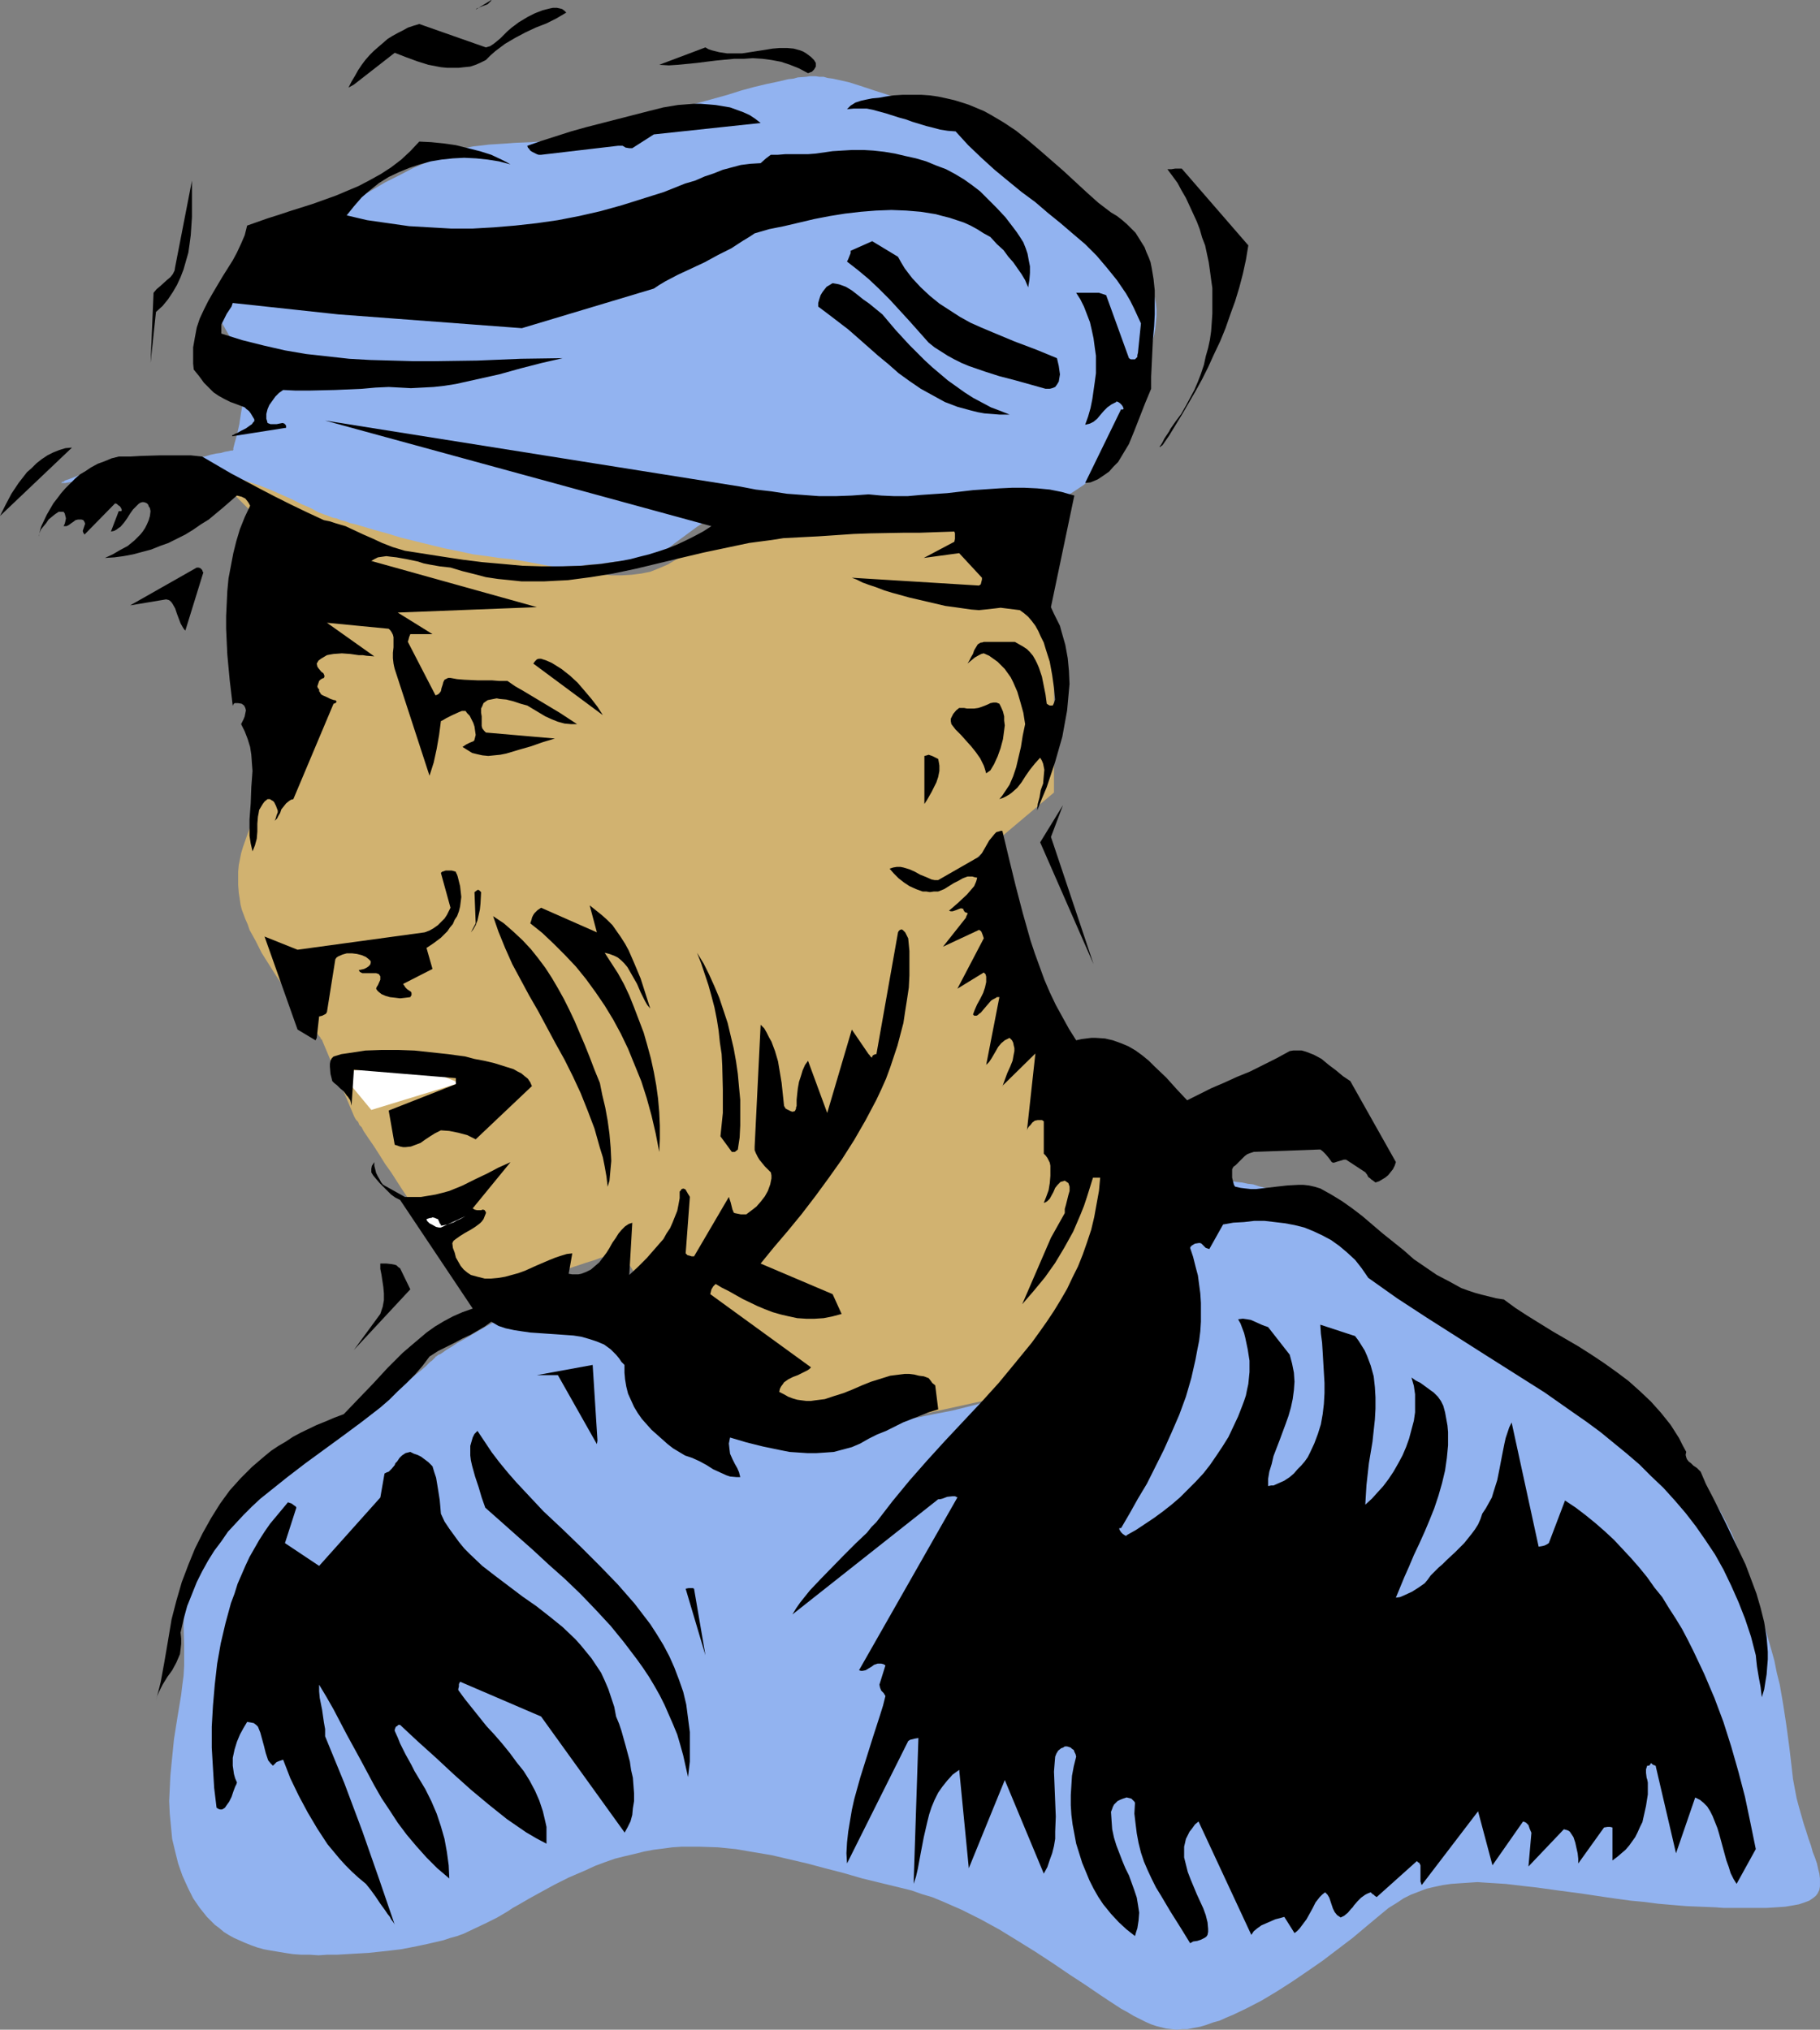 <?xml version="1.0" encoding="UTF-8" standalone="no"?>
<svg
   version="1.0"
   width="129.724mm"
   height="144.646mm"
   id="svg35"
   sodipodi:docname="Man 17.wmf"
   xmlns:inkscape="http://www.inkscape.org/namespaces/inkscape"
   xmlns:sodipodi="http://sodipodi.sourceforge.net/DTD/sodipodi-0.dtd"
   xmlns="http://www.w3.org/2000/svg"
   xmlns:svg="http://www.w3.org/2000/svg">
  <rect width="100%" height="100%" fill="#808080" stroke="none"/>
  <sodipodi:namedview
     id="namedview35"
     pagecolor="#ffffff"
     bordercolor="#000000"
     borderopacity="0.25"
     inkscape:showpageshadow="2"
     inkscape:pageopacity="0.0"
     inkscape:pagecheckerboard="0"
     inkscape:deskcolor="#d1d1d1"
     inkscape:document-units="mm" />
  <defs
     id="defs1">
    <pattern
       id="WMFhbasepattern"
       patternUnits="userSpaceOnUse"
       width="6"
       height="6"
       x="0"
       y="0" />
  </defs>
  <path
     style="fill:#92b3f0;fill-opacity:1;fill-rule:evenodd;stroke:none"
     d="m 16.645,129.926 v 0 l 0.162,-0.162 h 0.323 l 0.323,-0.323 0.485,-0.162 0.485,-0.162 1.293,-0.485 1.616,-0.646 1.778,-0.485 1.939,-0.646 2.262,-0.646 4.686,-1.131 2.424,-0.485 2.424,-0.323 2.262,-0.162 2.262,0.162 2.262,0.162 1.939,0.485 0.97,0.323 1.131,0.485 1.131,0.323 1.293,0.646 1.454,0.485 1.293,0.485 3.07,1.293 3.394,1.616 1.616,0.646 1.939,0.808 3.717,1.616 3.878,1.778 4.202,1.778 4.363,1.778 4.525,1.778 4.525,1.616 4.525,1.616 4.848,1.616 4.686,1.454 4.686,1.293 2.586,0.646 2.424,0.646 5.171,0.97 5.494,0.808 5.656,0.646 5.656,0.323 5.818,0.162 5.494,0.162 5.656,-0.162 5.333,-0.162 2.424,-0.323 2.586,-0.162 2.424,-0.323 2.262,-0.323 2.262,-0.162 2.101,-0.485 1.939,-0.323 1.778,-0.485 1.778,-0.485 1.454,-0.485 1.454,-0.485 1.293,-0.646 0.97,-0.646 0.808,-0.646 3.07,-2.262 3.07,-2.262 2.747,-1.778 2.909,-1.616 1.454,-0.646 1.454,-0.646 1.454,-0.485 1.454,-0.323 1.454,-0.323 h 1.616 1.454 l 1.616,0.162 0.97,0.162 1.293,0.162 1.454,0.323 1.616,0.162 1.939,0.162 2.101,0.162 2.424,0.323 2.424,0.162 2.586,0.162 2.747,0.162 2.909,0.162 2.909,0.162 6.141,0.323 6.302,0.162 6.302,0.162 h 9.211 2.909 l 2.747,-0.162 2.747,-0.162 2.586,-0.162 2.424,-0.162 2.262,-0.323 1.939,-0.323 1.778,-0.323 1.616,-0.323 1.454,-0.485 0.97,-0.485 1.939,-0.808 1.778,-0.97 1.616,-0.97 1.616,-0.97 1.454,-0.97 1.454,-0.97 1.293,-1.131 1.293,-1.131 1.131,-1.131 0.97,-1.293 0.97,-1.293 0.808,-1.454 0.646,-1.616 0.646,-1.616 0.485,-1.778 0.485,-1.778 0.162,-0.97 0.323,-1.131 0.485,-1.131 0.485,-1.293 1.131,-2.586 1.293,-2.747 1.454,-3.07 1.454,-3.232 1.293,-3.232 1.131,-3.394 0.97,-3.394 0.323,-1.778 0.162,-1.616 0.162,-1.616 v -1.778 l -0.162,-1.616 -0.323,-1.778 -0.485,-1.454 -0.485,-1.616 -0.646,-1.616 -1.131,-1.454 -0.97,-1.454 -1.454,-1.454 -1.454,-1.293 -1.778,-1.293 -1.939,-1.293 -1.778,-1.131 -3.232,-2.424 -3.07,-2.101 -2.747,-1.939 -2.586,-1.939 -2.262,-1.939 -2.262,-1.778 -1.939,-1.778 -1.939,-1.616 -1.778,-1.616 -3.232,-3.232 -3.555,-3.07 -1.778,-1.616 -1.778,-1.616 -1.131,-0.808 -0.97,-0.808 -2.586,-1.616 -2.747,-1.616 -3.232,-1.616 -3.232,-1.778 -3.394,-1.454 -3.555,-1.454 -3.717,-1.454 -3.555,-1.293 -3.555,-1.131 -3.394,-1.131 -3.07,-0.97 -2.909,-0.646 -1.454,-0.323 -1.293,-0.162 -1.131,-0.323 h -1.131 l -0.97,-0.162 h -0.808 -0.808 l -0.97,0.162 -2.262,0.162 -1.131,0.323 -1.454,0.162 -2.747,0.646 -3.07,0.646 -3.394,0.808 -3.555,0.97 -3.555,1.131 -7.595,2.101 -7.757,2.262 -3.717,1.131 -3.555,1.131 -3.555,1.131 -1.616,0.485 -1.778,0.485 -3.07,0.97 -2.747,0.646 -2.586,0.485 -2.424,0.646 -2.424,0.323 -2.101,0.323 -4.04,0.323 -4.04,0.323 -4.202,0.162 -2.101,0.162 -2.424,0.162 -2.586,0.162 -2.747,0.323 -1.454,0.162 -1.616,0.323 -1.616,0.485 -1.778,0.485 -1.778,0.646 -1.778,0.646 -3.717,1.616 -3.878,1.616 -3.717,1.939 -3.878,1.939 -3.555,2.101 -3.555,1.939 -3.232,1.939 -1.616,0.808 -1.293,0.97 -1.454,0.808 -1.131,0.808 -1.131,0.646 -0.97,0.646 -0.808,0.485 -0.808,0.485 -0.485,0.485 -0.485,0.162 -0.323,0.162 v 0.162 h -0.162 -0.162 l -0.323,0.162 -0.323,0.162 -0.485,0.323 -0.646,0.323 -0.646,0.323 -0.808,0.323 -1.616,0.97 -1.939,0.97 -2.101,1.293 -2.101,1.293 -2.101,1.293 -2.101,1.616 -1.939,1.454 -1.939,1.616 -1.616,1.616 -1.293,1.778 -0.485,0.808 -0.485,0.808 -0.323,0.808 -0.162,0.808 -0.162,1.454 v 1.454 l 0.162,1.454 0.323,1.293 0.485,1.131 0.646,1.131 1.293,2.262 1.454,2.262 1.454,2.424 0.485,1.131 0.485,1.454 0.162,1.454 0.162,1.454 -0.162,3.394 -0.323,3.394 -0.646,3.394 -0.485,3.232 -0.323,1.454 -0.323,1.454 -0.323,1.131 -0.323,1.131 -0.162,0.646 -0.162,0.646 v 0.485 l -0.162,0.162 v 0 H 62.216 l -0.646,0.162 -0.97,0.162 -1.131,0.323 -1.293,0.162 -1.454,0.323 -1.616,0.485 -1.778,0.323 -1.939,0.323 -4.04,0.808 -4.525,0.97 -4.363,0.808 -4.525,0.808 -4.202,0.97 -1.939,0.323 -1.939,0.323 -1.778,0.323 -1.616,0.323 -1.454,0.162 -1.454,0.323 -1.131,0.162 -0.808,0.162 h -0.646 -0.323 -0.162 z"
     id="path1" />
  <path
     style="fill:#d1b270;fill-opacity:1;fill-rule:evenodd;stroke:none"
     d="m 168.225,338.067 0.808,1.778 1.131,1.778 1.131,1.939 1.293,1.939 1.293,1.939 1.454,2.101 3.07,4.202 3.394,4.202 3.555,4.363 3.555,4.202 3.717,4.04 3.394,3.717 1.616,1.939 1.778,1.616 1.454,1.778 1.454,1.454 1.454,1.454 1.293,1.454 1.131,1.131 1.131,1.131 0.808,0.808 0.808,0.808 0.646,0.646 0.485,0.485 0.323,0.162 v 0.162 l 63.186,-13.898 0.162,-0.162 0.162,-0.162 0.162,-0.323 0.162,-0.323 0.162,-0.485 0.485,-1.131 0.808,-1.293 0.808,-1.616 0.97,-1.939 0.97,-2.101 1.131,-2.101 1.131,-2.424 1.293,-2.424 1.293,-2.747 2.747,-5.494 5.656,-11.312 2.747,-5.656 1.293,-2.586 1.293,-2.586 1.131,-2.424 1.131,-2.262 0.97,-1.939 0.97,-1.939 0.808,-1.616 0.808,-1.293 0.485,-1.131 0.162,-0.485 0.162,-0.485 0.162,-0.323 0.162,-0.162 h 0.162 v -0.162 l -40.723,-83.547 20.523,-17.291 v -40.723 -0.162 l -0.162,-0.162 v -0.323 -0.485 l -0.162,-0.485 -0.162,-0.646 -0.162,-0.808 -0.162,-0.808 -0.323,-1.778 -0.646,-2.101 -0.646,-2.262 -0.646,-2.424 -0.97,-2.424 -0.97,-2.424 -1.131,-2.262 -1.293,-2.101 -1.454,-2.101 -0.646,-0.808 -0.808,-0.646 -0.808,-0.808 -0.808,-0.485 -0.97,-0.485 -0.97,-0.485 -0.97,-0.323 -1.131,-0.323 -1.293,-0.323 -1.454,-0.323 -1.454,-0.323 -1.778,-0.323 -3.555,-0.646 -3.878,-0.485 -4.04,-0.646 -8.403,-0.97 -4.202,-0.485 -4.363,-0.485 -4.04,-0.323 -3.878,-0.323 -3.555,-0.323 h -1.616 l -1.454,-0.162 h -1.454 -1.293 l -1.131,-0.162 h -1.131 l -1.939,0.162 -1.939,0.162 -1.939,0.485 -2.101,0.485 -2.101,0.485 -2.101,0.808 -2.101,0.808 -2.262,0.97 -4.363,1.939 -4.363,2.424 -4.525,2.424 -4.363,2.586 -2.262,0.97 -2.424,0.97 -2.424,0.485 -2.586,0.323 -2.747,0.162 h -2.747 l -2.747,-0.323 -2.909,-0.323 -2.909,-0.485 -3.07,-0.485 -6.141,-1.131 -6.141,-1.131 -3.07,-0.485 -3.232,-0.323 -3.232,-0.485 -3.717,-0.485 -3.717,-0.808 -4.04,-0.808 -7.918,-1.939 -3.878,-0.97 -3.717,-1.131 -3.555,-0.97 -3.232,-0.97 -1.616,-0.485 -1.454,-0.323 -1.293,-0.485 -1.293,-0.323 -1.131,-0.485 -0.97,-0.162 -0.808,-0.323 -0.808,-0.323 -0.485,-0.162 -0.485,-0.162 -0.323,-0.162 v 0 h -0.162 l -0.323,-0.162 -0.485,-0.162 -0.646,-0.323 -0.808,-0.485 -0.97,-0.485 -1.131,-0.485 -1.131,-0.485 -2.586,-1.293 -2.909,-1.293 -2.909,-1.293 -2.909,-1.131 -2.909,-0.97 -1.293,-0.485 -1.131,-0.323 -1.131,-0.323 -0.97,-0.162 -0.808,-0.162 h -0.646 l -0.485,0.162 -0.323,0.162 -0.162,0.323 0.162,0.485 0.323,0.808 0.485,0.808 0.97,0.97 0.485,0.485 0.646,0.646 2.424,2.424 2.262,2.262 2.101,2.101 1.778,1.778 1.616,1.616 1.454,1.616 1.293,1.454 1.131,1.616 0.97,1.293 0.808,1.616 0.485,1.616 0.485,1.616 0.323,1.778 v 1.939 2.262 l -0.323,2.424 -0.323,2.586 -0.323,2.909 -0.323,3.232 -0.323,3.232 -0.323,3.394 -0.323,3.555 -0.97,7.272 -0.97,7.11 -0.646,3.394 -0.646,3.394 -0.646,3.07 -0.646,2.909 -0.808,2.586 -0.97,2.262 -0.97,2.262 -0.97,1.939 -0.808,1.939 -0.808,1.778 -0.808,1.778 -0.646,1.778 -1.131,3.232 -0.485,1.616 -0.323,1.616 -0.323,1.616 -0.162,1.778 v 3.555 l 0.162,2.101 0.323,2.101 0.162,1.131 0.323,1.293 0.485,1.293 0.485,1.293 0.646,1.454 0.485,1.454 1.616,2.909 1.616,3.232 1.939,3.07 1.939,3.07 2.101,3.07 1.939,2.909 1.778,2.586 1.778,2.586 0.808,0.97 1.454,1.939 0.646,0.808 0.646,0.808 0.485,0.646 0.323,0.323 0.162,0.485 0.323,0.162 v 0.162 l 8.565,20.362 v 0 l 0.162,0.323 0.162,0.323 0.323,0.485 0.485,0.485 0.323,0.808 0.646,0.646 0.485,0.97 1.293,1.939 1.454,2.101 1.454,2.262 1.616,2.586 1.616,2.262 1.454,2.262 1.454,2.262 1.293,1.939 0.646,0.808 0.485,0.808 0.485,0.808 0.485,0.485 0.162,0.485 0.323,0.323 0.162,0.162 0.162,0.162 v 0.162 0.485 l 0.162,0.646 0.323,0.808 0.485,1.131 0.485,1.293 0.808,1.454 0.646,1.454 1.131,1.454 0.97,1.616 1.293,1.616 1.454,1.454 1.616,1.454 1.778,1.454 1.778,1.131 2.262,1.131 0.97,0.485 1.293,0.162 1.293,0.323 h 1.454 1.293 1.616 l 2.909,-0.323 3.394,-0.646 3.232,-0.808 3.232,-0.97 3.232,-0.97 3.232,-1.131 1.454,-0.485 1.454,-0.485 2.586,-0.808 1.293,-0.485 1.131,-0.323 1.131,-0.323 0.97,-0.323 0.808,-0.162 h 0.808 l 0.646,-0.162 0.485,0.162 0.485,0.162 z"
     id="path2" />
  <path
     style="fill:#ffffff;fill-opacity:1;fill-rule:evenodd;stroke:none"
     d="m 91.465,288.618 8.565,10.342 23.755,-7.272 h -0.162 -0.323 l -0.485,-0.323 -0.646,-0.323 -0.808,-0.323 -0.808,-0.323 -1.939,-0.97 -1.939,-0.808 -0.808,-0.485 -0.808,-0.323 -0.646,-0.323 -0.485,-0.323 -0.323,-0.162 h -0.162 z"
     id="path3" />
  <path
     style="fill:#92b3f0;fill-opacity:1;fill-rule:evenodd;stroke:none"
     d="m 139.137,353.581 h 0.162 0.323 l 0.323,-0.162 0.646,-0.162 h 0.646 l 0.808,-0.323 h 0.97 l 1.131,-0.162 1.131,-0.162 1.131,-0.162 2.909,-0.162 2.909,-0.323 h 3.232 l 3.394,0.323 3.232,0.323 3.394,0.646 1.454,0.485 1.616,0.485 1.454,0.485 1.454,0.808 1.454,0.808 1.293,0.808 1.131,0.97 1.131,1.293 0.97,1.131 0.97,1.293 0.808,1.454 0.646,1.454 1.131,2.586 0.808,2.424 0.646,2.424 0.646,2.101 0.485,1.939 0.485,1.778 0.646,1.616 0.646,1.293 0.808,1.293 1.131,0.97 0.646,0.485 0.808,0.485 0.808,0.323 0.97,0.323 0.97,0.162 1.131,0.323 1.293,0.162 h 1.454 l 1.616,0.162 h 1.616 6.949 l 6.787,-0.162 6.949,-0.162 3.555,-0.162 3.555,-0.323 3.717,-0.323 4.04,-0.485 4.04,-0.646 4.202,-0.646 4.525,-0.808 4.686,-0.97 5.01,-0.97 5.171,-1.293 1.293,-0.323 1.293,-0.485 1.293,-0.485 1.293,-0.485 2.424,-1.454 2.424,-1.778 2.262,-2.101 2.262,-2.424 2.101,-2.586 2.101,-2.747 1.939,-2.909 1.778,-3.07 1.778,-3.232 1.778,-3.394 1.616,-3.394 1.454,-3.394 2.747,-7.11 1.293,-3.555 1.293,-3.394 0.97,-3.394 0.97,-3.394 1.131,-3.07 0.646,-3.07 0.808,-2.909 0.808,-2.586 0.485,-2.424 0.646,-2.262 0.323,-1.939 0.485,-1.616 v -0.646 l 0.162,-0.646 0.162,-0.646 v -0.323 l 0.162,-0.323 v -0.323 l 0.162,-0.162 v 0 0.162 l 0.162,0.323 0.323,0.485 0.485,0.646 0.646,0.808 0.808,0.97 0.97,1.131 1.131,1.293 1.293,1.131 1.454,1.293 1.616,1.293 1.939,1.293 2.101,1.293 2.262,1.131 2.424,1.131 2.747,1.131 1.454,0.323 1.131,0.485 1.293,0.323 1.131,0.323 1.778,0.485 1.778,0.323 1.616,0.162 1.454,0.323 1.454,0.162 1.454,0.485 1.778,0.485 0.97,0.323 0.97,0.323 0.97,0.485 1.131,0.485 1.293,0.485 1.454,0.646 1.454,0.646 1.616,0.97 1.778,0.808 1.939,1.131 2.101,1.131 2.101,1.293 2.586,1.293 2.586,1.454 5.333,3.232 5.333,3.07 5.171,2.909 5.171,2.909 5.171,2.909 5.01,2.909 4.848,2.909 4.848,2.747 4.525,2.909 4.525,2.909 4.363,2.747 4.202,3.07 3.878,2.909 3.878,2.909 3.555,3.07 3.232,3.07 1.616,1.616 1.616,1.616 2.909,2.747 2.747,2.586 2.586,2.424 2.262,2.262 2.262,2.262 2.101,1.939 1.939,2.101 1.939,2.262 1.778,2.101 1.616,2.424 1.454,2.424 1.454,2.747 1.454,2.909 1.293,3.232 0.646,1.778 0.646,1.778 0.646,1.939 0.646,1.778 1.131,3.394 1.131,3.232 0.485,1.454 0.485,1.454 1.939,5.656 1.616,5.656 0.808,2.909 0.646,3.232 0.808,3.232 0.646,3.717 0.323,1.939 0.323,2.101 0.323,2.101 0.323,2.262 0.323,2.424 0.323,2.424 0.323,2.747 0.323,2.747 0.323,2.909 0.485,2.586 0.485,2.586 0.646,2.424 0.646,2.262 0.646,2.262 0.646,1.939 0.646,2.101 0.646,1.778 0.485,1.778 0.646,1.616 0.485,1.454 0.323,1.454 0.323,1.293 0.162,1.293 v 1.131 0.97 l -0.162,0.97 -0.485,0.97 -0.485,0.646 -0.808,0.646 -0.97,0.646 -1.293,0.485 -1.454,0.485 -1.778,0.323 -1.939,0.323 -2.424,0.162 -2.586,0.162 h -2.909 -5.01 -1.778 -1.939 l -2.101,-0.162 -4.04,-0.162 -3.878,-0.162 -3.878,-0.323 -3.717,-0.323 -3.717,-0.485 -3.555,-0.323 -3.555,-0.485 -3.394,-0.485 -6.464,-0.97 -6.141,-0.808 -5.818,-0.808 -2.909,-0.323 -5.494,-0.646 -2.586,-0.162 -2.586,-0.162 -2.424,-0.162 -2.424,0.162 -2.424,0.162 -2.262,0.162 -2.262,0.323 -2.262,0.485 -2.101,0.485 -2.101,0.808 -2.101,0.808 -1.939,0.97 -1.939,1.293 -2.101,1.293 -1.778,1.454 -3.878,3.232 -4.04,3.394 -4.04,3.07 -4.04,3.07 -4.202,2.909 -4.04,2.747 -4.04,2.586 -4.04,2.424 -4.04,2.101 -3.717,1.778 -1.939,0.808 -1.778,0.808 -1.778,0.485 -1.778,0.646 -1.616,0.485 -1.778,0.323 -1.616,0.323 h -1.454 l -1.454,0.162 -1.454,-0.162 -1.454,-0.162 -1.293,-0.323 -1.293,-0.323 -1.454,-0.485 -1.454,-0.646 -1.616,-0.808 -1.616,-0.808 -1.616,-0.97 -1.778,-0.97 -3.717,-2.424 -1.939,-1.293 -4.04,-2.747 -4.202,-2.747 -4.525,-3.07 -4.686,-3.07 -4.686,-2.909 -5.01,-3.07 -5.01,-2.747 -5.171,-2.586 -5.171,-2.262 -2.747,-1.131 -2.747,-0.808 -2.747,-0.97 -2.586,-0.646 -5.333,-1.293 -5.333,-1.293 -5.01,-1.454 -5.01,-1.293 -4.848,-1.293 -4.848,-1.131 -4.848,-1.131 -4.848,-0.808 -4.686,-0.808 -4.848,-0.485 -4.848,-0.162 h -5.01 l -2.424,0.162 -2.424,0.323 -2.586,0.323 -2.586,0.485 -2.586,0.646 -2.747,0.646 -2.586,0.646 -2.747,0.97 -2.586,0.97 -2.424,1.131 -2.262,0.97 -2.262,0.97 -1.939,0.97 -1.939,0.97 -1.778,0.97 -1.778,0.97 -3.232,1.778 -3.07,1.778 -1.454,0.808 -1.454,0.97 -2.747,1.616 -2.909,1.454 -3.07,1.454 -3.07,1.454 -1.778,0.646 -1.778,0.485 -1.939,0.646 -2.101,0.485 -2.101,0.485 -2.262,0.485 -2.424,0.485 -2.586,0.485 -2.747,0.323 -2.909,0.323 -3.07,0.323 -2.909,0.162 -2.747,0.162 -2.747,0.162 H 88.234 l -2.424,0.162 -2.424,-0.162 h -2.262 l -2.262,-0.162 -2.101,-0.323 -1.939,-0.323 -1.939,-0.323 -1.778,-0.323 -1.778,-0.485 -1.778,-0.646 -1.616,-0.646 -1.454,-0.646 -1.454,-0.646 -1.454,-0.808 -1.293,-0.808 -1.131,-0.97 -1.293,-0.97 -2.101,-2.101 -1.939,-2.424 -1.778,-2.586 -1.454,-2.909 -1.454,-3.232 -1.131,-3.232 -0.808,-3.232 -0.808,-3.394 -0.323,-3.394 -0.323,-3.394 -0.162,-3.394 0.162,-3.394 0.162,-3.394 0.323,-3.394 0.323,-3.232 0.323,-3.232 0.485,-3.07 0.485,-3.07 0.485,-2.909 0.485,-2.909 0.323,-2.747 0.323,-2.424 0.162,-2.747 v -5.333 l -0.162,-5.494 0.162,-2.909 0.162,-2.909 0.323,-2.909 0.485,-2.909 0.646,-2.747 0.97,-2.909 1.293,-2.747 0.808,-1.454 0.808,-1.293 0.97,-1.293 0.97,-1.454 1.131,-1.293 1.293,-1.293 2.424,-2.424 2.262,-2.424 2.101,-2.262 1.939,-2.101 1.939,-2.101 1.778,-1.778 1.778,-1.778 1.616,-1.778 1.778,-1.454 1.778,-1.454 1.616,-1.293 1.778,-1.293 1.939,-0.97 1.939,-0.97 1.939,-0.808 2.262,-0.808 2.262,-0.808 2.262,-0.97 2.262,-1.131 2.262,-1.454 2.424,-1.454 2.262,-1.454 2.101,-1.616 1.939,-1.616 1.939,-1.616 1.778,-1.454 1.616,-1.293 1.293,-1.131 1.131,-1.131 0.485,-0.323 0.323,-0.323 0.323,-0.323 0.162,-0.162 0.162,-0.162 v -0.162 h 0.162 v 0 l 0.646,-0.485 0.485,-0.162 0.485,-0.323 1.131,-0.808 1.616,-0.97 1.454,-0.97 1.778,-0.97 1.939,-1.131 3.878,-2.262 1.778,-0.97 1.778,-0.97 1.454,-0.646 1.454,-0.646 0.485,-0.162 0.485,-0.162 0.485,-0.162 z"
     id="path4" />
  <path
     style="fill:#000000;fill-opacity:1;fill-rule:evenodd;stroke:none"
     d="m 321.422,522.938 1.131,-0.162 0.97,-0.323 0.97,-0.485 0.485,-0.323 0.323,-0.485 0.162,-0.808 v -0.808 l -0.162,-1.778 -0.485,-1.939 -0.646,-1.778 -1.778,-3.878 -1.616,-3.878 -0.808,-2.101 -0.485,-1.939 -0.485,-1.939 v -1.939 -0.97 l 0.485,-2.101 0.485,-0.97 0.485,-0.97 0.646,-0.808 0.808,-1.131 0.97,-0.808 14.221,30.542 0.646,-0.97 0.97,-0.808 1.131,-0.808 1.131,-0.485 2.586,-1.131 1.293,-0.323 1.131,-0.323 2.747,4.363 0.646,-0.485 0.646,-0.646 0.97,-1.293 0.97,-1.293 1.616,-2.909 0.808,-1.616 1.131,-1.454 0.646,-0.646 0.808,-0.646 0.646,0.646 0.485,0.808 0.646,1.939 0.323,0.97 0.485,0.97 0.646,0.808 0.485,0.323 0.485,0.323 0.97,-0.485 0.97,-0.808 0.808,-0.97 0.485,-0.485 0.323,-0.485 0.97,-1.131 0.97,-0.97 1.131,-0.808 0.646,-0.323 0.808,-0.323 0.323,0.323 0.162,0.162 0.323,0.162 0.323,0.323 0.485,0.323 v 0 l 10.827,-9.696 0.323,0.323 0.323,0.162 0.323,0.646 v 0.808 0.808 1.939 0.808 l 0.323,0.97 15.19,-19.877 3.878,14.544 8.242,-11.797 0.485,0.162 0.323,0.162 0.323,0.323 0.323,0.323 0.323,0.97 0.485,1.131 v -0.162 l -0.808,9.211 9.534,-10.019 0.646,0.162 0.485,0.162 0.485,0.323 0.323,0.485 0.323,0.485 0.323,0.485 0.485,1.454 0.323,1.454 0.323,1.454 0.162,1.454 v 1.293 l 6.949,-9.696 0.97,-0.162 h 0.646 l 0.646,0.162 v 8.888 l 1.293,-0.97 1.131,-0.97 1.131,-0.97 0.97,-1.131 0.808,-1.131 0.808,-1.131 0.646,-1.293 0.646,-1.454 0.646,-1.293 0.323,-1.454 0.646,-2.909 0.485,-3.07 v -3.232 l -0.162,-0.808 -0.162,-0.485 -0.162,-1.293 v -0.97 l 0.323,-0.97 h 0.485 l 0.162,-0.162 0.162,-0.162 0.162,-0.323 v 0 h 0.162 l 0.323,0.323 0.323,0.162 0.485,0.162 5.494,23.594 5.171,-15.029 1.293,0.646 0.97,0.808 0.97,0.97 0.808,1.293 0.646,1.293 0.646,1.616 0.646,1.616 0.485,1.616 1.939,7.11 0.646,1.778 0.485,1.616 0.808,1.616 0.808,1.293 5.171,-9.373 -1.454,-7.11 -1.454,-6.949 -1.778,-6.787 -1.939,-6.787 -2.101,-6.626 -2.424,-6.464 -2.747,-6.464 -2.909,-6.141 -1.454,-2.909 -1.616,-3.07 -1.778,-2.909 -1.778,-2.747 -1.778,-2.909 -2.101,-2.586 -1.939,-2.747 -2.101,-2.586 -2.262,-2.586 -2.262,-2.424 -2.262,-2.424 -2.424,-2.262 -2.586,-2.262 -2.586,-2.101 -2.747,-2.101 -2.909,-1.939 -4.363,11.474 -0.485,0.323 -0.646,0.323 -0.646,0.162 -0.97,0.162 -7.272,-33.451 -0.646,1.293 -0.485,1.454 -0.485,1.454 -0.323,1.454 -0.646,3.232 -0.646,3.394 -0.646,3.232 -0.97,3.07 -0.485,1.616 -0.808,1.454 -0.808,1.454 -0.97,1.454 -0.485,1.454 -0.646,1.454 -0.808,1.293 -0.97,1.293 -1.939,2.424 -2.424,2.424 -2.262,2.101 -1.131,1.131 -1.131,0.97 -2.101,2.101 -0.808,1.131 -0.808,0.97 -1.616,1.131 -1.778,1.131 -2.101,0.97 -1.131,0.485 -1.131,0.162 1.131,-2.747 1.131,-2.747 1.293,-2.909 1.293,-3.07 1.454,-3.07 1.454,-3.232 1.293,-3.07 1.293,-3.232 1.131,-3.394 0.97,-3.394 0.808,-3.394 0.485,-3.394 0.323,-3.394 v -3.555 l -0.162,-1.778 -0.323,-1.778 -0.323,-1.778 -0.485,-1.778 -0.646,-1.293 -0.808,-1.131 -1.131,-1.131 -1.131,-0.808 -2.424,-1.778 -1.293,-0.646 -1.131,-0.808 0.646,2.262 0.323,2.262 v 2.424 2.424 l -0.323,2.262 -0.646,2.424 -0.646,2.424 -0.808,2.262 -0.97,2.262 -1.131,2.101 -1.293,2.262 -1.293,1.939 -1.454,1.939 -1.616,1.778 -1.454,1.616 -1.778,1.616 0.162,-2.747 0.162,-2.586 0.323,-2.909 0.323,-2.909 0.97,-5.818 0.646,-5.979 0.162,-2.909 v -3.07 l -0.162,-2.747 -0.323,-2.909 -0.808,-2.909 -0.485,-1.293 -0.485,-1.293 -0.646,-1.454 -0.808,-1.293 -0.808,-1.293 -0.97,-1.293 -9.373,-3.07 0.162,2.424 0.323,2.424 0.162,2.586 0.162,2.747 0.162,2.747 0.162,2.747 v 2.747 l -0.162,2.909 -0.323,2.747 -0.485,2.747 -0.808,2.586 -0.97,2.586 -1.131,2.424 -0.646,1.293 -0.808,1.131 -0.97,1.131 -0.97,0.97 -0.97,1.131 -1.131,0.97 -1.454,0.97 -1.454,0.646 -1.454,0.646 h -0.646 l -0.808,0.162 v -1.939 l 0.323,-1.939 0.646,-2.101 0.485,-2.101 1.616,-4.202 1.616,-4.363 0.808,-2.262 0.646,-2.262 0.485,-2.262 0.323,-2.424 0.162,-2.262 -0.162,-2.424 -0.485,-2.424 -0.646,-2.424 -5.818,-7.434 -0.97,-0.323 -0.808,-0.323 -1.778,-0.808 -1.131,-0.485 -0.97,-0.162 -1.131,-0.162 -1.293,0.162 0.646,1.131 0.97,2.586 0.323,1.293 0.646,3.07 0.485,3.07 v 3.07 l -0.323,3.232 -0.323,1.454 -0.323,1.616 -0.485,1.454 -0.485,1.293 -1.131,2.909 -1.293,2.747 -1.293,2.747 -1.616,2.586 -1.616,2.424 -1.778,2.586 -1.778,2.262 -2.101,2.262 -2.101,2.101 -2.101,2.101 -2.262,1.939 -2.262,1.778 -2.424,1.778 -2.424,1.616 -2.424,1.616 -2.586,1.454 v 0.162 h -0.162 l -0.323,-0.162 -0.485,-0.323 -0.485,-0.485 -0.323,-0.485 -0.162,-0.323 v -0.162 -0.162 h 0.485 l 2.262,-3.878 2.262,-4.04 2.424,-4.04 2.262,-4.525 2.262,-4.525 2.101,-4.686 2.101,-4.848 1.778,-4.848 1.454,-5.01 1.131,-5.01 0.485,-2.586 0.485,-2.424 0.323,-2.586 0.162,-2.586 v -2.424 -2.586 l -0.162,-2.586 -0.323,-2.424 -0.323,-2.424 -0.646,-2.424 -0.646,-2.586 -0.808,-2.424 0.162,-0.323 0.323,-0.323 0.808,-0.485 0.97,-0.162 h 0.485 l 0.323,0.162 0.485,0.485 0.646,0.646 0.485,0.162 0.485,0.162 3.717,-6.626 2.747,-0.485 2.909,-0.162 2.747,-0.323 h 2.747 l 2.747,0.323 2.747,0.323 2.586,0.485 2.586,0.646 2.424,0.97 2.424,1.131 2.424,1.293 2.262,1.616 2.101,1.778 2.101,1.939 1.778,2.262 1.778,2.586 7.757,5.494 7.918,5.171 15.998,10.181 7.918,5.01 7.918,5.01 7.595,5.333 3.717,2.586 3.717,2.747 3.555,2.909 3.555,2.909 3.394,2.909 3.232,3.232 3.232,3.07 3.07,3.394 2.909,3.394 2.747,3.555 2.586,3.717 2.586,3.878 2.262,4.04 2.101,4.363 1.939,4.363 1.778,4.525 1.616,4.848 1.293,5.01 0.162,1.616 0.162,1.454 0.485,2.909 0.485,2.586 0.323,2.747 0.646,-2.101 0.323,-2.101 0.323,-1.939 0.162,-2.101 0.162,-1.939 v -2.101 l -0.323,-3.878 -0.646,-4.04 -0.97,-3.878 -1.131,-3.878 -1.454,-3.878 -1.454,-3.878 -1.778,-3.717 -3.555,-7.434 -3.555,-7.11 -1.778,-3.394 -1.454,-3.394 -0.97,-0.97 -0.97,-0.646 -0.646,-0.646 -0.646,-0.485 -0.485,-0.646 -0.162,-0.485 -0.162,-0.646 0.162,-0.808 -0.97,-1.778 -0.97,-1.939 -1.131,-1.778 -1.131,-1.778 -2.586,-3.232 -2.747,-3.07 -2.909,-2.747 -3.07,-2.747 -3.232,-2.424 -3.394,-2.424 -3.394,-2.262 -3.555,-2.262 -6.949,-4.04 -6.787,-4.202 -3.232,-2.101 -3.07,-2.262 -2.101,-0.323 -1.939,-0.485 -1.939,-0.485 -1.778,-0.485 -1.939,-0.646 -1.778,-0.646 -3.232,-1.778 -3.394,-1.778 -3.07,-2.101 -3.07,-2.101 -2.747,-2.424 -5.656,-4.525 -5.494,-4.686 -2.747,-2.101 -2.747,-1.939 -2.909,-1.778 -2.909,-1.616 -1.616,-0.485 -1.454,-0.323 -1.454,-0.162 h -1.454 l -2.909,0.162 -2.909,0.323 -2.747,0.323 -2.747,0.323 h -1.454 l -1.454,-0.162 -1.293,-0.162 -1.454,-0.323 -0.323,-0.485 -0.162,-0.646 -0.323,-1.293 v -1.454 -0.808 l 0.323,-0.646 0.646,-0.485 0.646,-0.646 1.131,-1.131 0.646,-0.646 0.646,-0.485 0.808,-0.323 0.97,-0.323 17.938,-0.646 0.646,0.485 0.808,0.808 0.808,0.97 0.808,1.131 0.323,0.162 h 0.323 l 0.97,-0.323 1.131,-0.323 0.485,-0.162 h 0.646 l 5.171,3.394 0.485,0.646 0.162,0.323 0.162,0.323 0.485,0.323 0.323,0.323 0.485,0.323 0.646,0.485 0.97,-0.323 0.808,-0.485 0.808,-0.485 0.808,-0.646 0.646,-0.808 0.646,-0.808 0.485,-0.97 0.323,-0.97 -12.282,-21.816 -1.939,-1.293 -1.939,-1.616 -1.939,-1.454 -1.939,-1.616 -2.101,-1.131 -2.101,-0.808 -1.131,-0.323 h -0.97 -1.293 l -0.97,0.162 -3.555,1.939 -3.555,1.778 -3.555,1.778 -3.555,1.454 -3.555,1.616 -3.394,1.454 -3.232,1.616 -3.232,1.616 -2.747,-2.909 -2.909,-3.232 -3.232,-3.07 -1.454,-1.454 -1.778,-1.454 -1.778,-1.293 -1.939,-1.131 -1.939,-0.808 -2.262,-0.808 -2.101,-0.485 -2.424,-0.162 h -1.293 l -1.293,0.162 -1.293,0.162 -1.454,0.323 -1.939,-3.07 -1.778,-3.232 -1.778,-3.232 -1.616,-3.394 -1.454,-3.394 -1.293,-3.555 -1.293,-3.555 -1.131,-3.394 -2.101,-7.434 -1.939,-7.434 -1.778,-7.272 -1.778,-7.434 h -0.485 l -0.485,0.162 -0.646,0.162 -0.485,0.485 -0.646,0.808 -0.808,0.97 -0.646,1.131 -0.646,1.131 -0.646,1.131 -0.808,0.97 -10.989,6.302 v 0 h -0.97 l -0.808,-0.162 -1.454,-0.646 -1.616,-0.646 -1.454,-0.808 -1.454,-0.646 -1.616,-0.485 -0.808,-0.162 h -0.97 l -0.97,0.162 -0.97,0.323 1.131,1.293 1.293,1.293 1.454,1.131 1.454,0.97 1.778,0.808 1.778,0.646 h 0.97 l 0.97,0.162 1.131,-0.162 h 1.131 l 1.616,-0.646 1.293,-0.808 1.293,-0.808 1.293,-0.646 1.131,-0.646 1.293,-0.485 h 0.485 0.808 l 0.485,0.162 0.808,0.162 -0.162,0.646 -0.162,0.485 -0.485,1.131 -0.97,1.131 -0.97,1.131 -2.424,2.262 -1.293,1.131 -1.131,0.97 0.485,0.162 h 0.485 l 0.97,-0.323 0.808,-0.323 0.485,-0.162 0.646,0.162 v 0.323 l 0.162,0.162 0.162,0.323 0.323,0.162 0.485,0.162 v 0.162 l -0.162,0.323 -0.162,0.323 -0.162,0.485 -6.141,7.757 9.696,-4.525 0.323,0.162 0.323,0.323 0.323,0.808 0.162,0.485 0.162,0.485 -7.11,13.574 7.11,-4.363 0.485,0.485 0.162,0.646 v 0.646 0.808 l -0.323,1.454 -0.485,1.454 -0.808,1.616 -0.808,1.454 -0.646,1.454 -0.485,1.293 0.323,0.323 h 0.323 0.323 l 0.323,-0.162 0.323,-0.323 0.485,-0.323 0.808,-0.97 0.97,-1.131 0.97,-1.131 0.485,-0.323 0.646,-0.323 0.485,-0.323 h 0.646 l -3.555,18.261 0.808,-0.808 0.646,-0.97 1.131,-1.939 0.646,-1.131 0.808,-0.97 0.97,-0.808 0.646,-0.323 0.646,-0.323 0.646,0.646 0.323,0.646 0.162,0.808 0.162,0.646 v 0.808 l -0.162,0.808 -0.323,1.778 -0.646,1.616 -0.808,1.778 -0.646,1.778 -0.646,1.778 v -0.162 l 8.888,-8.726 -2.262,20.685 0.162,-0.485 0.323,-0.485 0.485,-0.485 0.485,-0.646 0.646,-0.485 0.808,-0.162 h 0.808 0.323 l 0.485,0.323 v 8.726 l 0.485,0.485 0.485,0.646 0.323,0.646 0.323,0.646 0.162,0.808 v 0.97 1.778 l -0.162,1.939 -0.323,1.939 -0.646,1.778 -0.646,1.616 0.485,-0.162 0.485,-0.323 0.646,-0.646 0.97,-1.778 0.485,-1.131 0.646,-0.808 0.808,-0.808 0.646,-0.162 0.485,-0.162 0.485,0.323 0.485,0.323 0.162,0.485 0.162,0.485 v 1.131 l -0.323,1.131 -0.323,1.293 -0.323,1.293 -0.323,1.131 v 0.646 0.485 l -3.717,6.626 -7.757,17.938 3.07,-3.555 3.07,-3.717 2.747,-3.878 2.424,-4.04 2.424,-4.363 0.97,-2.262 0.97,-2.262 0.97,-2.424 0.808,-2.424 0.808,-2.586 0.808,-2.586 h 1.939 l -0.323,3.555 -0.646,3.555 -0.646,3.555 -0.808,3.394 -1.131,3.394 -1.131,3.232 -1.293,3.232 -1.454,2.909 -1.454,3.07 -1.778,3.07 -1.778,2.909 -1.939,2.909 -1.939,2.747 -2.101,2.909 -4.363,5.333 -4.525,5.494 -4.686,5.171 -9.858,10.504 -4.848,5.333 -4.686,5.333 -4.525,5.494 -4.363,5.656 -1.293,1.293 -1.293,1.616 -3.07,2.909 -3.07,3.07 -6.302,6.464 -2.909,3.07 -1.293,1.616 -1.293,1.616 -1.131,1.616 -0.97,1.616 39.269,-31.027 h 0.485 l 0.646,-0.162 1.293,-0.485 1.454,-0.162 h 0.646 l 0.646,0.323 -26.502,46.541 0.485,0.162 h 0.485 l 0.808,-0.162 0.808,-0.485 0.808,-0.485 0.646,-0.485 0.97,-0.323 h 0.485 0.485 l 0.646,0.162 0.485,0.323 -1.616,5.171 0.162,0.808 0.323,0.808 0.646,0.646 0.485,0.808 -0.646,2.586 -0.808,2.586 -1.778,5.494 -1.778,5.656 -1.778,5.656 -1.616,5.818 -0.646,2.909 -0.485,2.909 -0.485,2.909 -0.323,2.909 -0.162,2.909 0.162,2.747 16.483,-32.966 0.485,-0.323 0.646,-0.162 0.646,-0.162 0.97,-0.162 -1.293,39.269 0.646,-1.939 0.485,-2.101 0.808,-4.363 0.808,-4.202 0.97,-4.202 0.485,-1.939 0.646,-1.939 0.808,-1.939 0.97,-1.939 1.131,-1.616 1.293,-1.616 1.454,-1.616 1.778,-1.293 2.586,26.502 9.696,-23.755 10.504,25.21 0.97,-1.778 0.646,-1.939 0.646,-1.778 0.485,-1.939 0.323,-1.939 v -1.939 l 0.162,-4.04 -0.323,-8.08 -0.162,-4.04 0.162,-2.101 0.162,-1.939 0.323,-0.808 0.485,-0.808 0.808,-0.646 0.485,-0.162 0.485,-0.323 h 0.646 l 0.485,0.162 0.485,0.162 0.323,0.323 0.485,0.323 0.162,0.485 0.323,0.646 0.162,0.646 -0.646,2.586 -0.485,2.586 -0.162,2.586 -0.162,2.586 v 2.747 l 0.162,2.586 0.323,2.586 0.485,2.586 0.485,2.586 0.808,2.586 0.808,2.586 1.939,4.686 1.131,2.262 1.293,2.262 1.293,1.939 2.101,2.586 2.101,2.262 2.101,1.939 2.262,1.778 0.323,-1.131 0.323,-0.97 0.323,-2.101 0.162,-2.101 -0.323,-2.101 -0.323,-1.939 -0.646,-1.939 -1.454,-4.04 -0.97,-1.939 -0.808,-1.939 -0.808,-2.101 -0.808,-2.101 -0.646,-2.101 -0.485,-2.262 -0.162,-2.262 -0.162,-2.424 0.323,-0.808 0.162,-0.485 0.323,-0.646 0.485,-0.485 0.485,-0.485 0.646,-0.323 0.808,-0.323 0.97,-0.323 0.646,0.162 0.646,0.162 0.485,0.485 0.323,0.323 0.162,0.323 -0.162,2.909 0.323,2.747 0.323,2.586 0.485,2.586 0.646,2.586 0.808,2.424 0.97,2.262 1.131,2.424 1.131,2.262 1.293,2.101 2.586,4.363 2.747,4.363 2.586,4.202 z"
     id="path5" />
  <path
     style="fill:#000000;fill-opacity:1;fill-rule:evenodd;stroke:none"
     d="m 106.333,518.413 -2.101,-6.141 -2.101,-6.141 -2.262,-6.464 -2.262,-6.464 -4.848,-12.928 -2.586,-6.302 -2.586,-6.302 v -1.939 l -0.323,-1.778 -0.485,-3.394 -0.646,-3.232 -0.162,-1.778 v -1.778 l 1.939,3.232 1.939,3.394 3.555,6.787 3.717,6.787 3.717,6.949 1.939,3.394 2.262,3.394 2.101,3.232 2.424,3.232 2.586,3.07 2.747,3.07 2.909,2.909 3.232,2.747 -0.162,-3.555 -0.485,-3.555 -0.646,-3.555 -0.97,-3.394 -1.131,-3.394 -1.454,-3.394 -1.616,-3.232 -1.939,-3.232 -0.97,-1.616 -0.808,-1.616 -1.616,-2.909 -1.454,-2.909 -0.646,-1.616 -0.808,-1.778 v -0.323 l 0.162,-0.485 0.162,-0.323 0.323,-0.162 0.323,-0.323 h 0.485 l 4.848,4.525 4.848,4.363 4.686,4.363 4.686,4.202 4.848,4.04 4.848,3.878 2.586,1.778 2.586,1.778 2.747,1.616 2.747,1.454 v -1.454 -1.616 -1.454 l -0.323,-1.454 -0.646,-2.747 -0.97,-2.909 -1.131,-2.586 -1.454,-2.747 -1.616,-2.586 -1.939,-2.424 -1.778,-2.424 -2.101,-2.586 -2.101,-2.424 -2.101,-2.262 -3.878,-4.848 -1.939,-2.424 -1.778,-2.424 v -0.323 l 0.162,-0.646 v -0.646 l 0.323,-0.646 21.816,9.373 22.462,31.189 v 0.162 l 0.808,-1.454 0.808,-1.616 0.485,-1.778 0.162,-1.778 0.323,-1.939 v -2.101 l -0.162,-2.101 -0.162,-2.101 -0.485,-2.101 -0.323,-2.262 -1.131,-4.202 -1.131,-4.04 -0.646,-1.939 -0.808,-1.939 -0.485,-2.586 -0.808,-2.424 -0.808,-2.424 -0.97,-2.262 -0.97,-2.101 -1.293,-1.939 -1.293,-1.939 -1.454,-1.778 -1.454,-1.778 -1.454,-1.616 -3.394,-3.232 -3.394,-2.747 -3.717,-2.909 -3.717,-2.586 -7.272,-5.494 -3.555,-2.747 -3.232,-3.07 -1.616,-1.616 -1.454,-1.778 -1.293,-1.778 -1.293,-1.778 -1.293,-1.939 -0.97,-2.101 -0.162,-1.939 -0.162,-1.778 -0.485,-3.07 -0.485,-2.909 -0.485,-1.454 -0.485,-1.616 -1.131,-1.131 -1.293,-0.97 -0.646,-0.485 -0.97,-0.485 -0.97,-0.323 -0.97,-0.485 -0.646,0.162 -0.646,0.162 -0.97,0.646 -0.646,0.646 -0.646,0.97 -0.485,0.485 -0.162,0.485 -0.808,0.97 -0.808,0.808 -0.485,0.162 -0.646,0.323 -1.131,6.464 -16.483,18.422 -9.211,-6.141 3.07,-9.534 -0.162,-0.323 -0.485,-0.323 -0.646,-0.485 -0.97,-0.323 -1.616,1.939 -1.616,1.939 -1.616,1.939 -1.454,2.101 -1.454,2.262 -1.293,2.262 -1.293,2.262 -1.131,2.424 -2.101,4.848 -0.808,2.586 -0.97,2.586 -1.454,5.333 -1.293,5.494 -0.97,5.494 -0.646,5.656 -0.485,5.656 -0.323,5.656 v 5.656 l 0.323,5.494 0.323,5.333 0.646,5.333 0.485,0.323 0.485,0.162 h 0.485 l 0.323,-0.162 0.485,-0.323 0.323,-0.485 0.808,-1.131 0.646,-1.293 0.485,-1.454 0.485,-1.293 0.323,-0.646 0.162,-0.485 -0.485,-1.131 -0.323,-1.131 -0.162,-1.131 -0.162,-1.131 v -1.131 -0.97 l 0.485,-2.262 0.646,-2.101 0.808,-1.939 0.97,-1.778 0.97,-1.616 0.97,0.162 0.808,0.162 0.646,0.485 0.485,0.485 0.323,0.808 0.323,0.808 0.485,1.778 0.485,1.778 0.485,1.939 0.323,0.97 0.323,0.97 0.646,0.808 0.646,0.646 0.485,-0.485 0.485,-0.485 0.808,-0.323 0.97,-0.323 1.939,5.01 2.262,4.686 2.424,4.525 2.586,4.363 2.747,4.202 1.616,1.939 1.616,1.939 1.616,1.778 1.778,1.778 1.778,1.616 1.939,1.616 0.646,0.808 0.646,0.808 1.293,1.778 1.293,1.939 1.293,1.778 0.646,0.97 0.646,0.808 0.323,0.646 0.485,0.646 0.323,0.485 0.162,0.323 v 0.162 z"
     id="path6" />
  <path
     style="fill:#000000;fill-opacity:1;fill-rule:evenodd;stroke:none"
     d="m 185.355,478.659 0.485,-4.202 v -4.04 -3.878 l -0.485,-3.717 -0.485,-3.717 -0.808,-3.394 -1.131,-3.232 -1.293,-3.394 -1.293,-2.909 -1.616,-3.07 -1.778,-2.909 -1.778,-2.747 -2.101,-2.747 -2.101,-2.747 -2.262,-2.586 -2.262,-2.586 -4.848,-5.01 -5.01,-5.01 -5.01,-4.848 -5.171,-4.848 -4.848,-5.171 -2.424,-2.586 -2.262,-2.586 -2.262,-2.747 -2.101,-2.747 -1.939,-2.909 -1.939,-2.909 -0.808,0.808 -0.485,0.97 -0.323,1.131 -0.323,1.131 v 1.293 1.293 l 0.162,1.293 0.323,1.454 0.808,2.909 0.97,2.909 0.808,2.747 0.97,2.747 4.202,3.717 4.363,3.878 4.202,3.717 4.363,4.04 4.363,3.878 4.202,4.04 4.04,4.202 4.04,4.363 3.555,4.363 3.555,4.686 1.616,2.262 1.616,2.424 1.454,2.424 1.454,2.586 1.293,2.586 1.131,2.586 1.131,2.586 1.131,2.747 0.808,2.747 0.808,2.909 0.646,2.909 z"
     id="path7" />
  <path
     style="fill:#000000;fill-opacity:1;fill-rule:evenodd;stroke:none"
     d="m 42.016,457.975 0.323,-1.131 0.485,-1.131 0.97,-1.939 1.293,-2.101 1.293,-1.778 1.131,-2.101 0.485,-1.131 0.485,-1.131 0.162,-1.293 0.162,-1.454 v -1.454 l -0.162,-1.616 0.808,-3.555 0.97,-3.555 1.293,-3.232 1.293,-3.232 1.454,-2.909 1.616,-2.909 1.616,-2.586 1.939,-2.586 1.778,-2.586 2.101,-2.262 2.101,-2.262 2.262,-2.262 2.262,-2.101 2.424,-1.939 4.848,-3.878 4.848,-3.717 10.181,-7.434 5.01,-3.717 5.01,-3.878 2.424,-2.101 2.262,-2.262 2.262,-2.101 2.262,-2.262 2.101,-2.424 1.939,-2.586 2.262,-1.454 2.262,-1.131 2.262,-1.131 2.101,-1.131 2.101,-0.97 1.939,-1.131 1.939,-1.131 1.778,-1.293 1.939,1.131 1.939,0.646 2.262,0.485 2.101,0.323 2.262,0.323 4.686,0.323 2.424,0.162 2.262,0.162 2.262,0.162 2.101,0.323 2.262,0.646 1.939,0.646 1.939,0.808 1.778,1.293 0.646,0.646 0.808,0.808 0.808,0.97 0.646,0.97 0.323,0.323 0.323,0.323 0.162,0.162 v 0 2.101 l 0.162,1.778 0.323,1.939 0.485,1.939 0.808,1.778 0.808,1.778 0.97,1.616 1.131,1.616 1.293,1.454 1.293,1.454 1.454,1.293 1.454,1.293 1.454,1.293 1.454,1.131 1.616,0.97 1.616,0.97 1.939,0.646 2.101,0.97 1.778,0.97 1.778,1.131 1.778,0.808 1.778,0.808 0.97,0.323 1.778,0.162 h 0.97 l -0.323,-1.293 -0.485,-1.131 -0.646,-1.131 -0.646,-1.293 -0.646,-1.454 -0.162,-1.293 -0.162,-1.454 0.162,-0.808 0.162,-0.808 4.363,1.293 4.525,1.131 4.686,0.97 2.424,0.485 2.424,0.162 2.424,0.162 h 2.424 l 2.424,-0.162 2.262,-0.162 2.424,-0.646 2.424,-0.646 2.262,-0.97 2.262,-1.293 2.262,-1.131 2.424,-0.97 4.525,-2.262 4.525,-1.778 2.424,-0.97 2.586,-0.808 -0.808,-6.464 -0.808,-0.646 -0.323,-0.485 -0.646,-0.808 -1.293,-0.485 -1.293,-0.162 -1.293,-0.323 -1.293,-0.162 h -1.293 l -1.293,0.162 -2.586,0.323 -2.586,0.808 -2.586,0.808 -2.424,0.97 -2.586,1.131 -2.424,0.97 -2.586,0.808 -2.424,0.808 -2.586,0.323 -1.131,0.162 h -1.293 l -1.293,-0.162 -1.131,-0.162 -1.131,-0.323 -1.293,-0.485 -1.131,-0.646 -1.293,-0.646 0.162,-0.808 0.323,-0.646 0.485,-0.646 0.323,-0.485 1.131,-0.808 1.293,-0.646 1.293,-0.485 1.293,-0.646 1.293,-0.646 0.485,-0.323 0.485,-0.485 -27.149,-19.715 0.162,-0.646 0.162,-0.646 0.485,-0.808 0.646,-0.646 1.616,0.97 1.939,0.97 3.717,2.101 4.04,1.939 1.939,0.808 2.101,0.808 2.262,0.646 2.101,0.485 2.262,0.485 2.424,0.162 h 2.262 l 2.424,-0.162 2.424,-0.485 2.424,-0.646 -2.424,-5.333 -19.392,-8.242 3.555,-4.363 3.717,-4.363 3.717,-4.525 3.717,-4.848 3.555,-4.848 3.555,-5.01 3.394,-5.333 3.07,-5.333 2.909,-5.494 1.293,-2.747 1.293,-2.909 1.131,-3.07 0.97,-2.909 0.97,-2.909 0.808,-3.07 0.808,-3.07 0.485,-3.232 0.485,-3.07 0.485,-3.232 0.162,-3.232 v -3.394 -3.232 l -0.323,-3.394 -0.485,-0.97 -0.323,-0.646 -0.323,-0.323 -0.323,-0.323 -0.323,-0.162 -0.485,0.162 -0.323,0.323 -0.162,0.323 -5.818,32.805 h -0.323 l -0.323,0.162 -0.323,0.162 -0.162,0.323 v 0.323 l -0.162,-0.162 -0.323,-0.162 -0.162,-0.323 -0.323,-0.323 -4.525,-6.626 -6.626,22.462 -5.171,-14.059 -0.808,1.131 -0.646,1.454 -0.485,1.616 -0.485,1.454 -0.323,1.778 -0.162,1.454 -0.162,1.616 v 1.616 l -0.162,0.485 v 0.323 l -0.162,0.323 -0.162,0.323 -0.646,0.162 -0.485,-0.162 -0.646,-0.323 -0.646,-0.323 -0.323,-0.485 -0.162,-0.323 -0.646,-6.141 -0.485,-2.909 -0.485,-2.909 -0.808,-2.747 -0.97,-2.586 -0.646,-1.131 -0.646,-1.293 -0.646,-1.131 -0.97,-0.97 -1.616,32.805 v 0 0.97 l 0.323,0.808 0.485,0.97 0.485,0.808 1.454,1.778 1.616,1.616 0.162,0.808 v 0.808 l -0.323,1.616 -0.646,1.778 -0.808,1.454 -1.131,1.454 -1.131,1.293 -1.454,1.131 -1.293,0.97 h -0.646 -0.808 l -0.808,-0.162 -0.808,-0.162 -0.323,-0.162 -0.162,-0.485 -0.162,-0.323 -0.162,-0.646 -0.323,-1.293 -0.485,-1.454 -9.373,15.998 h -0.646 l -0.485,-0.162 -0.646,-0.162 -0.485,-0.485 1.131,-15.19 -0.162,-0.323 -0.323,-0.485 -0.646,-1.131 -0.162,-0.162 -0.485,-0.162 -0.485,0.162 -0.162,0.323 -0.323,0.323 v 1.778 l -0.323,1.778 -0.323,1.616 -0.646,1.616 -0.646,1.616 -0.646,1.454 -0.97,1.454 -0.808,1.454 -2.262,2.586 -2.262,2.586 -2.262,2.262 -2.424,2.262 0.808,-14.059 -0.97,0.323 -0.97,0.646 -0.97,0.97 -0.808,0.97 -0.808,1.293 -0.808,1.131 -0.808,1.454 -0.808,1.293 -0.97,1.293 -0.97,1.293 -1.131,0.97 -1.131,0.97 -1.293,0.646 -1.293,0.485 -0.808,0.162 h -0.808 -0.808 l -0.97,-0.162 0.97,-5.494 -1.454,0.162 -1.616,0.485 -1.454,0.485 -1.616,0.646 -3.394,1.454 -3.232,1.454 -1.778,0.646 -1.778,0.485 -1.778,0.485 -1.939,0.323 -1.778,0.162 h -1.778 l -1.939,-0.485 -1.778,-0.485 -0.97,-0.646 -0.97,-0.808 -0.808,-0.97 -0.646,-1.131 -0.646,-1.131 -0.323,-1.293 -0.485,-1.293 -0.162,-1.293 0.323,-0.646 0.646,-0.485 1.131,-0.808 1.293,-0.808 1.454,-0.808 1.293,-0.808 1.293,-0.97 0.485,-0.485 0.485,-0.646 0.323,-0.808 0.323,-0.808 v -0.323 l -0.162,-0.162 -0.162,-0.323 -0.485,-0.162 -0.485,0.162 h -1.131 l -0.646,-0.162 -0.485,-0.323 10.181,-12.443 -3.232,1.454 -3.07,1.616 -3.394,1.616 -3.232,1.616 -3.555,1.454 -1.778,0.485 -1.939,0.485 -1.939,0.323 -1.939,0.323 h -2.101 -2.262 l -5.494,-3.07 -0.485,-0.323 -0.485,-0.646 -0.323,-0.646 -0.485,-0.808 -0.485,-0.97 -0.485,-1.939 v -0.97 l -0.323,0.485 -0.323,0.485 -0.162,0.808 v 0.97 l 0.485,0.808 0.808,0.97 0.97,1.131 0.97,0.97 2.101,2.101 1.131,0.808 1.293,0.646 19.554,29.25 -2.747,0.97 -2.586,1.131 -2.424,1.293 -2.424,1.454 -2.262,1.616 -2.101,1.778 -2.101,1.778 -2.262,1.939 -4.04,4.04 -3.878,4.202 -4.04,4.202 -3.878,4.04 -2.586,0.97 -2.262,0.97 -2.424,0.97 -4.363,2.101 -2.101,1.131 -1.939,1.293 -1.939,1.131 -1.939,1.293 -1.778,1.454 -3.394,2.909 -3.07,3.07 -2.909,3.232 -2.586,3.555 -2.424,3.878 -2.262,4.04 -2.101,4.202 -1.778,4.363 -1.778,4.686 -1.454,5.01 -1.293,5.01 -0.97,5.818 -0.97,5.656 -0.97,5.333 -0.646,2.586 z"
     id="path8" />
  <path
     style="fill:#000000;fill-opacity:1;fill-rule:evenodd;stroke:none"
     d="m 190.041,445.855 -3.07,-17.938 -0.323,-0.162 h -0.485 -0.646 l -0.808,0.162 z"
     id="path9" />
  <path
     style="fill:#000000;fill-opacity:1;fill-rule:evenodd;stroke:none"
     d="m 160.953,388.002 -1.293,-20.362 -15.029,2.747 h 5.656 l 10.504,18.584 z"
     id="path10" />
  <path
     style="fill:#000000;fill-opacity:1;fill-rule:evenodd;stroke:none"
     d="m 95.344,363.6 15.19,-16.322 -2.747,-5.656 -0.485,-0.323 -0.485,-0.485 -0.485,-0.162 -0.808,-0.162 -1.454,-0.162 h -1.616 v 1.454 l 0.323,1.616 0.485,3.232 0.162,1.778 v 1.778 l -0.323,1.778 -0.323,0.97 -0.323,0.97 z"
     id="path11" />
  <path
     style="fill:#ffffff;fill-opacity:1;fill-rule:evenodd;stroke:none"
     d="m 118.776,330.634 6.626,-3.07 -1.454,0.808 -0.808,0.323 -0.808,0.485 -1.778,0.646 -0.808,0.162 -0.97,0.162 v -0.323 l -0.323,-0.323 -0.162,-0.485 -0.323,-0.646 -0.485,-0.162 -0.323,-0.162 -0.646,-0.162 -0.323,0.162 h -0.323 l -0.485,0.162 -0.485,0.162 0.162,0.485 0.323,0.323 0.323,0.323 0.646,0.323 1.131,0.646 0.808,0.162 z"
     id="path12" />
  <path
     style="fill:#000000;fill-opacity:1;fill-rule:evenodd;stroke:none"
     d="m 163.701,319.645 0.485,-1.616 0.162,-1.778 0.162,-1.778 0.162,-1.778 -0.162,-3.555 -0.323,-3.717 -0.485,-3.555 -0.646,-3.555 -0.808,-3.394 -0.646,-3.232 -1.454,-3.555 -1.293,-3.394 -1.293,-3.232 -1.454,-3.394 -1.293,-3.07 -1.454,-3.07 -1.454,-2.909 -1.616,-2.909 -1.616,-2.747 -1.778,-2.747 -1.939,-2.586 -1.939,-2.424 -2.262,-2.424 -2.424,-2.262 -2.586,-2.262 -2.909,-1.939 1.454,4.202 1.778,4.363 1.939,4.363 2.262,4.202 2.262,4.202 2.424,4.202 4.686,8.726 2.424,4.363 2.262,4.525 2.101,4.525 1.939,4.848 1.778,4.686 1.454,5.171 0.808,2.586 0.485,2.424 0.485,2.747 z"
     id="path13" />
  <path
     style="fill:#000000;fill-opacity:1;fill-rule:evenodd;stroke:none"
     d="m 177.598,310.272 0.162,-3.555 v -3.555 l -0.162,-3.555 -0.323,-3.717 -0.485,-3.555 -0.646,-3.555 -0.808,-3.717 -0.97,-3.555 -0.97,-3.394 -1.293,-3.394 -1.293,-3.394 -1.293,-3.232 -1.454,-3.07 -1.616,-2.909 -1.778,-2.747 -1.778,-2.747 1.293,0.323 1.293,0.485 0.97,0.485 0.97,0.808 0.808,0.808 0.808,0.97 1.293,2.262 1.293,2.262 0.97,2.262 1.131,2.262 0.646,1.131 0.808,0.97 -1.293,-4.04 -1.293,-4.04 -1.616,-3.878 -1.616,-3.717 -0.97,-1.778 -1.131,-1.778 -1.131,-1.616 -1.131,-1.616 -1.454,-1.454 -1.454,-1.293 -1.616,-1.293 -1.616,-1.293 1.939,7.272 -15.029,-6.626 -0.97,0.646 -0.808,0.808 -0.323,0.485 -0.323,0.646 -0.162,0.646 -0.323,0.97 3.232,2.586 3.07,2.909 3.07,3.07 2.909,3.07 2.747,3.394 2.586,3.555 2.424,3.555 2.262,3.717 2.101,3.878 1.939,4.04 1.778,4.363 1.778,4.363 1.454,4.525 1.293,4.686 1.131,4.848 z"
     id="path14" />
  <path
     style="fill:#000000;fill-opacity:1;fill-rule:evenodd;stroke:none"
     d="m 197.96,310.272 0.808,-0.646 0.485,-3.232 0.162,-3.232 v -3.394 -3.555 l -0.323,-3.394 -0.323,-3.555 -0.485,-3.394 -0.646,-3.555 -0.808,-3.394 -0.808,-3.394 -1.131,-3.394 -1.131,-3.394 -1.293,-3.07 -1.454,-3.232 -1.454,-2.909 -1.778,-2.909 1.131,2.909 0.97,2.909 0.97,2.909 0.808,2.909 0.808,3.07 0.646,3.232 0.485,3.07 0.323,3.07 0.485,3.232 0.162,3.07 0.162,6.464 v 6.302 l -0.646,6.302 3.07,4.202 z"
     id="path15" />
  <path
     style="fill:#000000;fill-opacity:1;fill-rule:evenodd;stroke:none"
     d="m 107.787,308.818 0.808,0.162 h 0.646 l 1.454,-0.162 1.293,-0.485 1.293,-0.485 1.131,-0.808 1.454,-0.97 1.293,-0.808 1.616,-0.808 2.262,0.162 2.424,0.485 2.424,0.646 2.262,1.131 15.19,-14.382 v 0.162 l -0.485,-1.131 -0.646,-0.97 -0.808,-0.646 -0.97,-0.808 -0.97,-0.485 -1.131,-0.646 -2.586,-0.808 -2.586,-0.808 -2.747,-0.646 -2.586,-0.485 -2.424,-0.646 -4.686,-0.646 -4.525,-0.485 -4.525,-0.485 -4.363,-0.162 h -4.525 l -4.363,0.162 -4.202,0.646 -2.262,0.323 -2.101,0.646 -0.485,0.485 -0.323,0.646 -0.162,0.808 v 0.808 l 0.162,1.939 0.485,1.939 0.323,0.323 0.162,0.162 0.808,0.646 0.808,0.808 0.97,0.808 0.485,0.646 0.323,0.485 0.323,0.323 0.323,0.485 0.323,0.485 0.162,0.646 0.162,0.808 0.646,-9.696 27.472,2.262 v 1.616 l -18.099,7.11 1.616,9.211 z"
     id="path16" />
  <path
     style="fill:#000000;fill-opacity:1;fill-rule:evenodd;stroke:none"
     d="m 85.325,279.568 0.646,-5.818 h 0.162 l 0.646,-0.162 0.646,-0.323 0.323,-0.162 0.323,-0.485 2.262,-14.221 0.323,-0.485 0.485,-0.323 1.131,-0.485 1.131,-0.323 h 1.454 l 1.293,0.162 1.293,0.323 1.131,0.485 0.808,0.646 0.485,0.485 v 0.485 l -0.162,0.485 -0.485,0.485 -0.485,0.323 -0.646,0.323 -1.454,0.323 0.323,0.485 0.323,0.162 0.323,0.162 h 0.646 0.485 2.101 0.485 l 0.485,0.162 0.323,0.162 0.162,0.323 0.162,0.162 v 0.323 0.646 l -0.646,1.454 -0.323,0.485 -0.162,0.485 0.323,0.485 0.323,0.323 0.808,0.646 1.131,0.485 1.131,0.323 1.454,0.162 1.293,0.162 1.454,-0.162 1.293,-0.162 0.162,-0.323 0.162,-0.162 v -0.646 l -0.162,-0.323 -0.485,-0.323 -0.485,-0.323 -0.485,-0.485 -0.323,-0.485 -0.323,-0.485 7.918,-4.04 -1.616,-5.656 1.939,-1.293 1.939,-1.454 1.778,-1.778 0.646,-0.97 0.808,-0.97 0.485,-1.131 0.646,-0.97 0.485,-1.293 0.323,-1.293 0.162,-1.293 0.162,-1.293 -0.162,-1.454 -0.162,-1.454 -0.646,-2.586 -0.162,-0.485 -0.162,-0.323 -0.162,-0.323 v -0.162 l -1.131,-0.323 h -1.131 -0.485 l -0.485,0.162 -0.485,0.162 -0.323,0.323 2.586,9.373 -0.485,0.97 -0.485,0.97 -0.646,0.97 -0.97,0.97 -0.808,0.808 -1.131,0.808 -1.131,0.646 -1.293,0.485 -34.259,4.686 -8.888,-3.555 8.888,25.048 4.848,2.909 z"
     id="path17" />
  <path
     style="fill:#000000;fill-opacity:1;fill-rule:evenodd;stroke:none"
     d="m 294.596,259.691 -11.474,-34.259 3.232,-8.565 -6.141,10.019 z"
     id="path18" />
  <path
     style="fill:#000000;fill-opacity:1;fill-rule:evenodd;stroke:none"
     d="m 126.856,251.127 0.646,-0.808 0.646,-1.131 0.485,-1.293 0.323,-1.454 0.323,-1.454 0.162,-1.616 0.162,-3.07 -0.485,-0.485 -0.323,-0.162 -0.323,0.162 -0.646,0.485 0.323,8.403 z"
     id="path19" />
  <path
     style="fill:#000000;fill-opacity:1;fill-rule:evenodd;stroke:none"
     d="m 68.034,229.311 0.323,-0.808 0.323,-0.808 0.485,-1.778 0.162,-1.939 v -2.101 l 0.162,-1.939 0.162,-0.808 0.162,-0.97 0.485,-0.808 0.485,-0.808 0.485,-0.646 0.808,-0.646 h 0.646 l 0.485,0.323 0.323,0.162 0.323,0.323 0.485,0.97 0.485,1.293 v 0.485 l -0.323,0.808 -0.162,0.646 -0.323,0.808 0.646,-0.646 0.323,-0.646 0.485,-0.808 0.323,-0.97 0.646,-0.808 0.646,-0.808 0.808,-0.646 0.485,-0.323 0.646,-0.162 10.827,-25.694 0.485,-0.162 0.323,-0.323 v -0.162 0 l -0.323,-0.323 h -0.323 l -0.97,-0.323 -0.97,-0.485 -1.131,-0.485 -0.485,-0.323 -0.162,-0.323 -0.323,-0.485 v -0.485 l -0.323,-0.323 -0.162,-0.485 0.162,-0.485 0.162,-0.485 0.162,-0.485 0.323,-0.323 0.485,-0.323 0.485,-0.162 0.162,-0.485 -0.162,-0.485 -0.162,-0.323 -0.485,-0.323 -0.808,-0.97 -0.323,-0.485 -0.162,-0.808 0.485,-0.808 0.646,-0.485 0.808,-0.485 0.808,-0.485 0.808,-0.162 0.97,-0.162 2.262,-0.162 2.262,0.162 2.262,0.323 h 1.131 l 0.97,0.162 2.101,0.162 -12.766,-9.05 16.645,1.616 0.485,0.485 0.323,0.485 0.323,0.646 0.162,0.646 v 1.293 1.454 l -0.162,1.454 v 1.454 l 0.162,1.454 0.162,0.808 0.162,0.646 9.373,28.765 1.131,-3.555 0.808,-3.717 0.646,-3.717 0.485,-3.717 0.646,-0.323 0.808,-0.485 1.616,-0.808 1.778,-0.808 0.808,-0.323 h 0.97 l 0.485,0.646 0.646,0.646 0.485,0.97 0.485,0.97 0.323,0.97 0.162,1.131 0.162,1.131 -0.323,1.293 -0.162,0.323 -0.323,0.162 -0.808,0.323 -0.97,0.485 -0.97,0.646 1.293,0.808 1.293,0.808 1.293,0.323 1.454,0.323 1.616,0.162 1.616,-0.162 1.616,-0.162 1.616,-0.323 3.232,-0.97 3.394,-0.97 3.232,-1.131 3.232,-0.97 -18.584,-1.616 -0.485,-0.485 -0.485,-0.646 -0.162,-0.646 v -0.808 -1.778 l -0.162,-0.97 v -1.131 l 0.323,-0.646 0.323,-0.808 0.646,-0.485 0.485,-0.323 0.808,-0.162 0.808,-0.162 0.808,-0.162 0.808,0.162 1.778,0.162 1.939,0.485 1.939,0.646 1.778,0.485 1.616,0.97 3.232,1.939 1.778,0.808 1.616,0.646 1.778,0.485 1.778,0.162 h 1.616 l -4.686,-3.07 -4.848,-2.909 -2.424,-1.454 -2.424,-1.454 -2.262,-1.293 -2.101,-1.454 h -2.262 l -1.939,-0.162 h -3.878 l -3.555,-0.162 -1.939,-0.162 -1.778,-0.323 h -0.646 l -0.323,0.162 -0.323,0.162 -0.323,0.162 -0.323,0.646 -0.162,0.646 -0.323,0.97 -0.162,0.808 -0.485,0.646 -0.485,0.323 -0.485,0.162 -7.434,-14.382 v -0.162 l 0.162,-0.485 0.162,-0.646 0.323,-0.808 h 5.979 l -9.373,-5.818 37.491,-1.454 -44.602,-12.443 0.808,-0.485 0.97,-0.485 1.131,-0.162 1.131,-0.162 1.293,0.162 1.454,0.162 2.747,0.485 3.07,0.646 1.454,0.485 1.616,0.323 2.747,0.485 1.454,0.162 1.454,0.162 3.232,0.97 3.232,0.808 3.07,0.808 3.232,0.485 3.232,0.323 3.07,0.323 h 3.232 3.07 l 3.07,-0.162 3.232,-0.162 6.141,-0.808 5.979,-0.97 6.141,-1.293 12.12,-2.909 6.141,-1.454 6.141,-1.293 6.141,-1.293 6.141,-0.808 3.07,-0.485 3.07,-0.162 3.07,-0.162 3.232,-0.162 4.848,-0.323 4.686,-0.323 4.525,-0.162 8.888,-0.162 h 4.363 l 4.525,-0.162 4.848,-0.162 0.162,0.485 v 0.646 0.808 l -0.162,0.808 -8.242,4.363 9.534,-1.293 6.141,6.626 v 0.485 l -0.162,0.646 -0.162,0.646 -0.485,0.323 -34.259,-2.101 1.293,0.485 1.616,0.808 1.778,0.646 1.939,0.646 2.101,0.808 2.101,0.646 4.686,1.293 4.848,1.131 4.848,1.131 2.424,0.323 2.262,0.323 2.262,0.323 2.101,0.162 1.616,-0.162 1.454,-0.162 1.454,-0.162 1.293,-0.162 2.586,0.323 2.586,0.323 1.131,0.808 1.131,0.97 0.97,1.131 0.97,1.293 0.808,1.454 0.646,1.454 0.808,1.616 0.485,1.616 1.131,3.555 0.646,3.555 0.485,3.394 0.162,1.616 0.162,1.616 -0.162,0.485 -0.162,0.485 -0.162,0.323 -0.162,0.323 h -0.323 -0.485 l -0.323,-0.162 -0.485,-0.323 -0.323,-2.424 -0.485,-2.424 -0.485,-2.424 -0.808,-2.424 -0.485,-1.131 -0.485,-0.97 -0.646,-1.131 -0.808,-0.97 -0.808,-0.808 -0.97,-0.646 -1.131,-0.646 -1.131,-0.646 h -8.403 l -0.485,0.162 h -0.323 l -0.808,0.485 -0.485,0.808 -0.485,0.808 -0.323,0.97 -0.485,0.808 -0.485,0.97 -0.485,0.808 0.97,-0.808 0.97,-0.808 1.131,-0.646 0.646,-0.323 0.646,-0.162 1.454,0.646 1.131,0.808 1.131,0.808 0.97,0.97 0.97,0.97 0.808,1.131 0.808,1.131 0.646,1.293 1.131,2.586 0.808,2.747 0.808,2.909 0.485,3.07 -0.646,3.07 -0.485,3.07 -0.646,2.747 -0.646,2.747 -0.808,2.424 -0.97,2.262 -1.293,1.939 -0.646,0.97 -0.808,0.97 0.97,-0.323 0.97,-0.485 0.808,-0.485 0.646,-0.485 1.454,-1.293 1.131,-1.454 1.131,-1.778 1.131,-1.616 1.293,-1.616 1.454,-1.616 0.485,0.808 0.323,0.808 0.162,0.808 0.162,0.808 -0.162,1.778 -0.162,1.939 -0.646,1.778 -0.323,1.939 -0.485,1.778 -0.162,1.778 1.293,-3.232 1.293,-3.07 1.131,-3.394 1.131,-3.394 0.97,-3.394 0.97,-3.394 0.646,-3.555 0.646,-3.555 0.323,-3.555 0.323,-3.555 -0.162,-3.555 -0.323,-3.394 -0.646,-3.555 -0.97,-3.394 -0.485,-1.778 -0.808,-1.616 -0.808,-1.616 -0.808,-1.778 6.302,-30.058 -3.394,-0.97 -3.232,-0.646 -3.394,-0.323 -3.394,-0.162 h -3.394 l -3.394,0.162 -7.11,0.485 -6.949,0.808 -7.11,0.485 -3.555,0.323 h -3.555 l -3.555,-0.162 -3.394,-0.323 -4.525,0.323 -4.363,0.162 h -4.363 l -4.363,-0.323 -4.363,-0.323 -4.202,-0.646 -4.202,-0.485 -4.202,-0.808 -111.827,-17.776 104.07,28.442 -2.262,1.454 -2.424,1.293 -2.262,1.131 -2.424,1.131 -2.424,0.97 -2.424,0.808 -2.586,0.808 -2.586,0.646 -2.424,0.646 -2.586,0.485 -5.333,0.808 -5.171,0.485 -5.333,0.162 h -5.333 l -5.333,-0.162 -5.333,-0.485 -5.494,-0.485 -5.171,-0.646 -5.333,-0.808 -5.171,-0.808 -5.171,-0.808 -1.616,-0.485 -1.616,-0.485 -2.909,-1.131 -2.424,-1.131 -2.586,-1.131 -2.424,-1.131 -2.424,-1.131 -2.747,-0.808 -1.454,-0.485 -1.616,-0.323 -4.525,-2.101 -4.363,-2.101 -4.202,-2.101 -4.04,-2.101 -7.918,-4.202 -3.878,-2.262 -3.878,-2.262 -3.07,-0.323 h -2.909 -5.333 l -5.333,0.162 -2.747,0.162 h -3.07 l -1.939,0.485 -1.939,0.808 -1.778,0.646 -1.778,0.97 -1.454,0.97 -1.616,0.97 -1.293,1.131 -1.293,1.293 -1.293,1.293 -1.131,1.293 -0.97,1.293 -1.131,1.454 -1.778,3.07 -1.454,3.07 -0.323,0.97 -0.162,0.97 -0.162,0.646 v 0.162 l 0.162,-0.808 0.323,-0.97 0.646,-0.808 0.808,-0.97 0.646,-0.97 0.97,-0.808 0.808,-0.646 0.97,-0.646 h 0.323 0.323 0.646 l 0.323,0.485 0.162,0.646 0.162,0.646 -0.162,0.808 -0.162,0.646 -0.323,0.646 h 0.808 l 0.646,-0.323 0.646,-0.485 0.485,-0.323 0.646,-0.485 0.646,-0.162 h 0.646 0.323 l 0.485,0.162 0.323,0.485 0.162,0.485 -0.162,0.485 -0.162,0.485 -0.323,0.97 0.162,0.485 0.323,0.485 8.08,-8.242 0.162,-0.162 v 0 l 0.485,0.162 0.323,0.323 0.485,0.323 0.323,0.485 0.162,0.485 v 0.162 l -0.162,0.162 h -0.646 l -2.101,5.494 0.808,-0.162 0.646,-0.323 0.646,-0.485 0.485,-0.323 0.97,-1.131 0.808,-1.131 0.808,-1.293 0.808,-1.131 0.97,-0.97 0.485,-0.485 0.485,-0.323 0.485,-0.162 h 0.485 l 0.485,0.162 0.323,0.162 0.323,0.323 0.162,0.485 0.323,0.485 0.162,0.808 -0.162,1.293 -0.323,1.131 -0.485,1.131 -0.485,0.97 -0.646,0.97 -0.646,0.808 -1.616,1.616 -1.778,1.454 -2.101,1.131 -1.939,1.131 -2.101,0.97 2.586,-0.162 2.424,-0.323 2.586,-0.485 2.424,-0.646 2.424,-0.646 2.424,-0.97 2.262,-0.808 2.262,-1.131 2.262,-1.131 2.101,-1.293 2.101,-1.454 2.101,-1.293 1.939,-1.616 1.939,-1.616 3.717,-3.232 1.293,0.323 0.97,0.485 0.646,0.808 0.323,0.485 0.323,0.646 -1.454,3.07 -1.293,3.232 -0.97,3.232 -0.808,3.232 -0.646,3.394 -0.646,3.394 -0.323,3.394 -0.162,3.394 -0.162,3.394 v 3.394 l 0.162,3.555 0.162,3.394 0.646,6.949 0.808,6.787 0.162,-0.162 v -0.162 l 0.323,-0.323 h 0.323 0.646 l 0.97,0.162 0.646,0.485 0.323,0.646 0.162,0.646 -0.162,0.808 -0.162,0.808 -0.323,0.808 -0.323,0.646 -0.323,0.646 0.97,1.939 0.808,2.101 0.646,2.101 0.323,2.101 0.162,2.262 0.162,2.101 -0.323,4.363 -0.162,4.363 -0.323,4.363 v 2.101 2.262 l 0.323,2.101 z"
     id="path20" />
  <path
     style="fill:#000000;fill-opacity:1;fill-rule:evenodd;stroke:none"
     d="m 249.672,215.575 0.646,-1.131 0.646,-1.131 0.646,-1.293 0.646,-1.293 0.485,-1.454 0.323,-1.616 v -1.454 l -0.162,-0.97 -0.162,-0.808 -0.646,-0.323 -0.97,-0.485 -0.485,-0.162 -0.485,-0.162 -0.485,0.162 -0.646,0.162 v 12.928 z"
     id="path21" />
  <path
     style="fill:#000000;fill-opacity:1;fill-rule:evenodd;stroke:none"
     d="m 266.801,207.494 0.485,-0.808 0.485,-0.808 0.97,-2.101 0.808,-2.262 0.646,-2.424 0.323,-2.424 0.162,-1.293 -0.162,-1.293 v -1.131 l -0.323,-1.293 -0.485,-1.131 -0.485,-0.97 -0.808,-0.323 h -0.808 l -0.808,0.162 -0.646,0.323 -1.616,0.646 -0.97,0.323 -1.131,0.162 h -0.97 -0.97 l -0.808,-0.162 h -1.293 l -0.808,0.646 -0.808,0.97 -0.323,0.646 -0.323,0.646 v 0.646 l 0.162,0.808 1.131,1.454 1.454,1.454 1.293,1.454 1.454,1.616 1.293,1.616 1.131,1.616 0.97,1.939 0.323,0.97 0.323,1.131 z"
     id="path22" />
  <path
     style="fill:#000000;fill-opacity:1;fill-rule:evenodd;stroke:none"
     d="m 162.408,192.627 -1.454,-2.262 -1.616,-2.101 -1.778,-2.101 -1.939,-2.262 -2.101,-1.939 -2.262,-1.778 -1.293,-0.808 -1.293,-0.808 -1.454,-0.646 -1.454,-0.485 h -0.646 l -0.485,0.162 -0.485,0.485 -0.485,0.646 z"
     id="path23" />
  <path
     style="fill:#000000;fill-opacity:1;fill-rule:evenodd;stroke:none"
     d="m 49.934,169.842 4.848,-15.675 v 0 l -0.162,-0.162 -0.162,-0.485 -0.485,-0.485 -0.485,-0.162 h -0.485 l -17.938,10.181 9.696,-1.616 0.646,0.162 0.323,0.162 0.485,0.485 0.323,0.485 0.646,1.131 0.485,1.454 0.485,1.293 0.485,1.293 0.646,1.131 0.323,0.485 z"
     id="path24" />
  <path
     style="fill:#000000;fill-opacity:1;fill-rule:evenodd;stroke:none"
     d="m 0,138.976 19.392,-18.422 -1.778,0.162 -1.616,0.485 -1.616,0.646 -1.616,0.808 -1.454,0.97 -1.454,1.131 -1.293,1.293 -1.293,1.131 -1.131,1.454 -1.131,1.454 -1.939,2.909 -1.616,3.07 -0.808,1.616 z"
     id="path25" />
  <path
     style="fill:#000000;fill-opacity:1;fill-rule:evenodd;stroke:none"
     d="m 293.788,129.926 1.939,-0.808 1.454,-0.97 1.616,-1.131 1.131,-1.293 1.293,-1.293 0.97,-1.616 0.97,-1.616 0.97,-1.616 1.454,-3.555 1.454,-3.717 1.454,-3.717 1.616,-3.878 v -3.232 l 0.162,-3.394 0.323,-6.787 0.323,-3.394 0.162,-3.232 V 81.446 78.214 l -0.323,-3.07 -0.485,-2.909 -0.323,-1.616 -0.485,-1.293 -0.646,-1.454 -0.485,-1.293 -0.808,-1.293 -0.808,-1.293 -0.808,-1.293 -1.131,-1.131 -1.131,-1.131 -1.293,-1.131 -1.454,-1.131 -1.616,-0.97 -3.394,-2.586 -3.07,-2.747 -6.302,-5.818 -6.302,-5.494 -3.232,-2.747 -3.232,-2.586 -3.394,-2.262 -3.555,-2.101 -1.778,-0.97 -1.939,-0.808 -1.939,-0.808 -1.939,-0.646 -2.101,-0.646 -2.101,-0.485 -2.262,-0.485 -2.262,-0.323 -2.262,-0.162 h -2.586 -2.424 l -2.586,0.162 -2.101,0.323 -1.778,0.323 -1.778,0.162 -1.616,0.323 -1.454,0.323 -1.454,0.485 -1.293,0.808 -0.97,0.97 1.778,-0.162 h 1.778 1.778 l 1.616,0.323 3.555,0.97 3.555,1.131 1.778,0.485 1.778,0.646 3.717,1.131 1.939,0.485 1.778,0.485 2.101,0.323 2.101,0.162 3.394,3.717 3.555,3.394 3.555,3.232 3.717,3.07 3.555,2.909 3.717,2.747 3.394,2.909 3.394,2.747 3.394,2.909 3.232,2.747 3.07,3.07 2.747,3.232 2.747,3.394 2.424,3.555 1.131,1.939 0.97,1.939 0.97,2.101 0.97,2.101 v 0 l -0.808,7.918 -0.162,0.646 v 0.485 l -0.323,0.323 -0.323,0.323 h -0.323 -0.323 -0.485 l -0.485,-0.323 -6.141,-16.968 -0.97,-0.323 -0.97,-0.323 h -1.939 -0.97 -2.101 -1.131 l 1.131,1.778 0.97,1.939 0.808,2.101 0.808,2.101 0.485,2.101 0.485,2.262 0.323,2.424 0.323,2.262 v 2.262 2.424 l -0.323,2.424 -0.323,2.262 -0.323,2.262 -0.485,2.424 -0.646,2.262 -0.808,2.262 0.646,-0.162 0.646,-0.162 0.97,-0.485 0.97,-0.808 0.808,-0.97 0.97,-1.131 0.97,-0.97 1.131,-0.808 0.646,-0.323 0.646,-0.323 v -0.162 0 l 0.485,0.162 0.485,0.323 0.485,0.485 0.323,0.485 0.162,0.485 v 0.162 h -0.162 l -0.162,0.162 -0.323,-0.162 -9.696,19.877 z"
     id="path26" />
  <path
     style="fill:#000000;fill-opacity:1;fill-rule:evenodd;stroke:none"
     d="m 313.18,119.907 1.778,-2.586 1.778,-2.909 1.778,-2.909 1.778,-3.07 1.778,-3.07 1.778,-3.232 1.616,-3.232 1.616,-3.555 1.616,-3.394 1.454,-3.555 1.293,-3.717 1.293,-3.555 1.131,-3.717 0.97,-3.717 0.808,-3.717 0.646,-3.878 -17.938,-20.685 h -0.97 -0.808 l -0.97,0.162 h -1.131 l 1.454,1.939 1.293,1.778 1.131,2.101 1.131,1.939 0.97,2.101 0.97,2.101 0.97,2.101 0.808,2.101 0.646,2.262 0.808,2.101 0.485,2.262 0.485,2.262 0.323,2.262 0.323,2.424 0.323,2.262 v 2.262 2.424 2.262 l -0.162,2.424 -0.162,2.262 -0.323,2.262 -0.485,2.262 -0.646,2.262 -0.485,2.262 -0.808,2.424 -0.808,2.101 -0.97,2.262 -1.131,2.101 -1.131,2.101 -1.293,2.262 -1.454,1.939 -1.454,2.101 -0.162,0.323 -0.162,0.323 -0.646,0.97 -0.323,0.485 -0.323,0.485 -0.485,0.97 -0.485,0.808 -0.162,0.162 -0.162,0.323 v 0 h 0.162 l 0.162,-0.162 z"
     id="path27" />
  <path
     style="fill:#000000;fill-opacity:1;fill-rule:evenodd;stroke:none"
     d="m 62.701,117.483 14.382,-2.262 v -0.485 l -0.162,-0.323 -0.162,-0.162 -0.162,-0.162 -0.485,-0.162 -0.808,0.162 -0.808,0.162 h -0.808 -0.808 l -0.808,-0.323 -0.162,-0.646 -0.162,-0.485 v -1.293 l 0.323,-1.293 0.485,-1.131 0.808,-1.131 0.808,-1.131 0.97,-0.97 1.131,-0.808 3.394,0.162 h 3.555 l 7.11,-0.162 7.272,-0.323 3.555,-0.323 3.555,-0.162 3.07,0.162 2.909,0.162 3.07,-0.162 3.07,-0.162 2.909,-0.323 3.07,-0.485 5.818,-1.293 5.818,-1.293 5.818,-1.616 5.656,-1.454 5.656,-1.293 -11.312,0.162 -11.635,0.485 -11.474,0.162 h -5.818 l -5.818,-0.162 -5.818,-0.162 -5.656,-0.323 -5.818,-0.646 -5.818,-0.646 -5.656,-0.97 -5.656,-1.293 -5.818,-1.454 -5.656,-1.778 v -0.646 -0.646 -1.131 l 0.485,-0.97 0.485,-0.97 0.485,-0.97 0.646,-0.97 0.646,-0.97 0.323,-0.97 28.442,3.07 49.45,3.717 35.552,-10.666 1.454,-0.97 1.616,-0.97 3.394,-1.778 7.272,-3.394 3.555,-1.939 3.555,-1.778 3.232,-2.101 1.616,-0.97 1.454,-0.97 3.878,-1.131 4.04,-0.808 8.242,-1.939 4.202,-0.808 4.04,-0.646 4.202,-0.485 4.04,-0.323 4.202,-0.162 4.04,0.162 3.878,0.323 4.04,0.646 1.778,0.485 1.939,0.485 1.939,0.646 1.939,0.646 1.778,0.808 1.778,0.97 1.778,1.131 1.778,0.97 1.778,1.939 1.778,1.616 1.293,1.778 1.293,1.454 1.131,1.616 1.131,1.616 0.97,1.616 0.808,1.939 0.323,-1.939 0.162,-1.939 v -1.778 l -0.323,-1.616 -0.323,-1.778 -0.485,-1.454 -0.646,-1.616 -0.808,-1.293 -0.97,-1.454 -0.97,-1.293 -2.101,-2.747 -2.424,-2.586 -2.424,-2.424 -1.939,-1.939 -2.101,-1.616 -2.262,-1.616 -2.424,-1.454 -2.424,-1.293 -2.586,-0.97 -2.747,-1.131 -2.747,-0.808 -2.909,-0.646 -2.747,-0.646 -2.909,-0.485 -2.909,-0.323 -2.747,-0.162 h -2.909 l -2.747,0.162 -2.586,0.162 -2.262,0.323 -2.262,0.323 -2.101,0.162 h -2.101 -4.04 l -1.939,0.162 h -1.939 l -0.646,0.485 -0.646,0.485 -1.454,1.293 -2.747,0.162 -2.586,0.323 -2.424,0.646 -2.424,0.646 -2.424,0.97 -2.424,0.808 -2.586,1.131 -2.747,0.808 -5.656,2.262 -5.656,1.778 -5.656,1.778 -5.818,1.616 -5.656,1.293 -5.818,1.131 -5.656,0.808 -5.818,0.646 -5.818,0.485 -5.656,0.323 h -5.818 l -5.656,-0.323 -5.656,-0.323 -5.656,-0.808 -5.656,-0.808 -5.494,-1.293 1.939,-2.424 2.101,-2.424 2.262,-1.939 2.424,-1.939 2.586,-1.616 2.747,-1.293 2.747,-1.131 2.909,-0.97 2.909,-0.808 2.909,-0.485 3.07,-0.323 3.07,-0.162 3.232,0.162 3.07,0.323 3.07,0.485 3.07,0.808 -1.131,-0.646 -1.293,-0.646 -2.747,-1.293 -3.07,-0.97 -3.232,-0.808 -3.232,-0.808 -3.394,-0.485 -3.232,-0.323 -3.232,-0.162 -2.424,2.586 -2.424,2.262 -2.747,2.101 -2.747,1.778 -2.909,1.616 -3.07,1.616 -3.07,1.293 -3.07,1.293 -6.302,2.262 -6.141,1.939 -2.909,0.97 -3.07,0.97 -2.747,0.97 -2.747,0.97 -0.646,2.586 -0.97,2.262 -1.131,2.424 -1.131,2.101 -2.747,4.363 -2.586,4.363 -1.293,2.262 -1.131,2.262 -1.131,2.424 -0.808,2.424 -0.485,2.586 -0.485,2.747 v 1.454 1.454 1.454 l 0.162,1.616 1.454,1.778 1.293,1.778 1.293,1.293 1.293,1.293 1.454,0.97 1.454,0.808 1.616,0.808 1.778,0.646 1.293,0.485 0.808,0.323 0.485,0.485 0.646,0.485 0.485,0.646 0.485,0.808 0.485,0.808 v 0.485 l -0.323,0.323 -0.323,0.485 -0.485,0.323 -1.131,0.808 -1.293,0.646 -1.131,0.646 -0.485,0.162 -0.485,0.323 h -0.162 l -0.162,0.162 v 0.162 z"
     id="path28" />
  <path
     style="fill:#000000;fill-opacity:1;fill-rule:evenodd;stroke:none"
     d="m 269.225,111.666 h 2.747 l -2.424,-0.97 -2.586,-0.97 -2.424,-1.293 -2.424,-1.293 -2.262,-1.454 -2.262,-1.616 -2.262,-1.616 -2.101,-1.778 -2.101,-1.778 -2.101,-1.939 -4.04,-4.04 -3.717,-4.04 -3.555,-4.202 -1.778,-1.454 -1.778,-1.454 -1.616,-1.131 -1.616,-1.293 -1.454,-1.131 -1.616,-0.97 -1.778,-0.646 -0.808,-0.162 -0.97,-0.162 -0.808,0.485 -0.808,0.485 -0.646,0.808 -0.485,0.646 -0.485,0.808 -0.323,0.97 -0.323,1.131 v 0.97 l 2.586,1.939 2.747,2.101 2.747,2.101 2.586,2.262 5.494,4.848 2.747,2.262 2.747,2.424 2.909,2.101 3.07,2.101 3.232,1.778 3.232,1.778 3.394,1.293 1.778,0.485 1.778,0.485 1.939,0.485 1.778,0.323 2.101,0.162 z"
     id="path29" />
  <path
     style="fill:#000000;fill-opacity:1;fill-rule:evenodd;stroke:none"
     d="m 281.668,104.717 h 0.323 0.808 l 0.646,-0.162 0.808,-0.323 0.485,-0.646 0.485,-0.808 0.162,-0.97 0.162,-0.97 -0.162,-1.131 -0.162,-1.131 -0.485,-2.101 -2.747,-1.131 -2.747,-1.131 -5.979,-2.262 -5.818,-2.424 -3.07,-1.293 -2.909,-1.293 -2.909,-1.616 -2.747,-1.778 -2.747,-1.778 -2.586,-2.101 -2.424,-2.262 -2.262,-2.424 -1.131,-1.454 -0.97,-1.293 -0.97,-1.616 -0.808,-1.454 -6.949,-4.202 -5.818,2.586 v 0.646 l -0.323,0.808 -0.323,0.808 -0.323,0.646 2.909,2.262 2.909,2.424 2.747,2.586 2.909,2.909 5.333,5.818 5.171,5.818 1.616,1.293 1.778,1.131 1.778,1.131 1.778,0.97 1.939,0.97 1.939,0.808 4.202,1.454 4.04,1.293 4.363,1.131 4.04,1.131 z"
     id="path30" />
  <path
     style="fill:#000000;fill-opacity:1;fill-rule:evenodd;stroke:none"
     d="m 40.562,97.768 1.454,-13.736 1.778,-1.616 1.454,-1.778 1.293,-1.939 1.131,-1.939 0.97,-2.101 0.808,-2.101 0.646,-2.262 0.646,-2.262 0.323,-2.262 0.323,-2.424 0.162,-2.424 0.162,-2.424 v -4.848 -5.01 l -4.525,23.27 -0.162,0.97 -0.485,0.97 -0.646,0.808 -0.97,0.808 -1.778,1.616 -0.97,0.808 -0.808,0.97 z"
     id="path31" />
  <path
     style="fill:#000000;fill-opacity:1;fill-rule:evenodd;stroke:none"
     d="m 145.763,41.693 20.685,-2.424 h 0.646 0.646 l 0.808,0.485 0.97,0.162 h 0.323 0.485 l 5.818,-3.717 28.765,-3.07 -1.454,-1.131 -1.454,-0.97 -1.778,-0.808 -1.778,-0.646 -1.778,-0.646 -1.939,-0.323 -1.939,-0.323 -1.939,-0.162 -2.101,-0.162 h -1.939 l -4.202,0.323 -3.878,0.646 -3.878,0.97 -16.968,4.363 -4.04,1.131 -4.04,1.293 -4.04,1.293 -3.717,1.293 0.162,0.485 0.323,0.323 0.323,0.485 0.485,0.323 1.293,0.646 0.485,0.162 z"
     id="path32" />
  <path
     style="fill:#000000;fill-opacity:1;fill-rule:evenodd;stroke:none"
     d="m 95.344,22.786 10.989,-8.565 2.909,1.131 3.07,1.131 3.07,0.97 3.394,0.646 1.616,0.162 h 1.616 1.616 l 1.454,-0.162 1.616,-0.162 1.454,-0.485 1.454,-0.646 1.293,-0.646 1.293,-1.293 1.293,-1.131 1.293,-0.97 1.293,-0.97 2.747,-1.616 2.747,-1.454 2.747,-1.293 2.909,-1.131 2.586,-1.293 2.747,-1.616 -0.485,-0.485 -0.646,-0.485 -0.646,-0.162 -0.808,-0.162 h -0.97 l -0.808,0.162 -1.939,0.485 -2.101,0.808 -1.939,0.97 -1.616,0.97 -0.808,0.485 -0.646,0.485 -1.293,0.97 -1.131,0.97 -0.97,0.97 -0.97,0.97 -0.97,0.808 -0.808,0.646 -0.97,0.646 -1.131,0.323 -17.938,-6.302 -1.616,0.485 -1.454,0.485 -1.454,0.808 -1.293,0.646 -1.454,0.808 -1.293,0.808 -1.293,1.131 -1.131,0.97 -1.293,1.131 -1.131,1.131 -1.131,1.293 -0.97,1.293 -0.97,1.454 -0.808,1.454 -0.97,1.616 -0.808,1.616 z"
     id="path33" />
  <path
     style="fill:#000000;fill-opacity:1;fill-rule:evenodd;stroke:none"
     d="m 218.483,19.392 h 0.162 l 0.162,-0.162 0.485,-0.485 0.485,-0.808 v -0.97 l -0.485,-0.808 -0.808,-0.808 -0.646,-0.485 -0.646,-0.485 -0.808,-0.485 -0.808,-0.323 -1.778,-0.485 -1.778,-0.162 h -1.939 l -1.939,0.162 -1.939,0.323 -2.101,0.323 -2.101,0.323 -2.101,0.323 h -2.101 -1.939 l -2.101,-0.323 -1.939,-0.485 -0.97,-0.323 -0.808,-0.485 -12.443,4.686 v 0 l 2.586,0.162 2.424,-0.162 5.01,-0.485 5.171,-0.646 5.01,-0.485 h 2.586 l 2.424,-0.162 2.586,0.162 2.424,0.323 2.586,0.485 2.424,0.808 2.424,0.97 2.424,1.293 z"
     id="path34" />
  <path
     style="fill:#000000;fill-opacity:1;fill-rule:evenodd;stroke:none"
     d="m 128.149,2.586 0.323,-0.323 0.485,-0.162 1.131,-0.485 1.293,-0.485 0.485,-0.485 0.485,-0.485 V 0 Z"
     id="path35" />
</svg>
